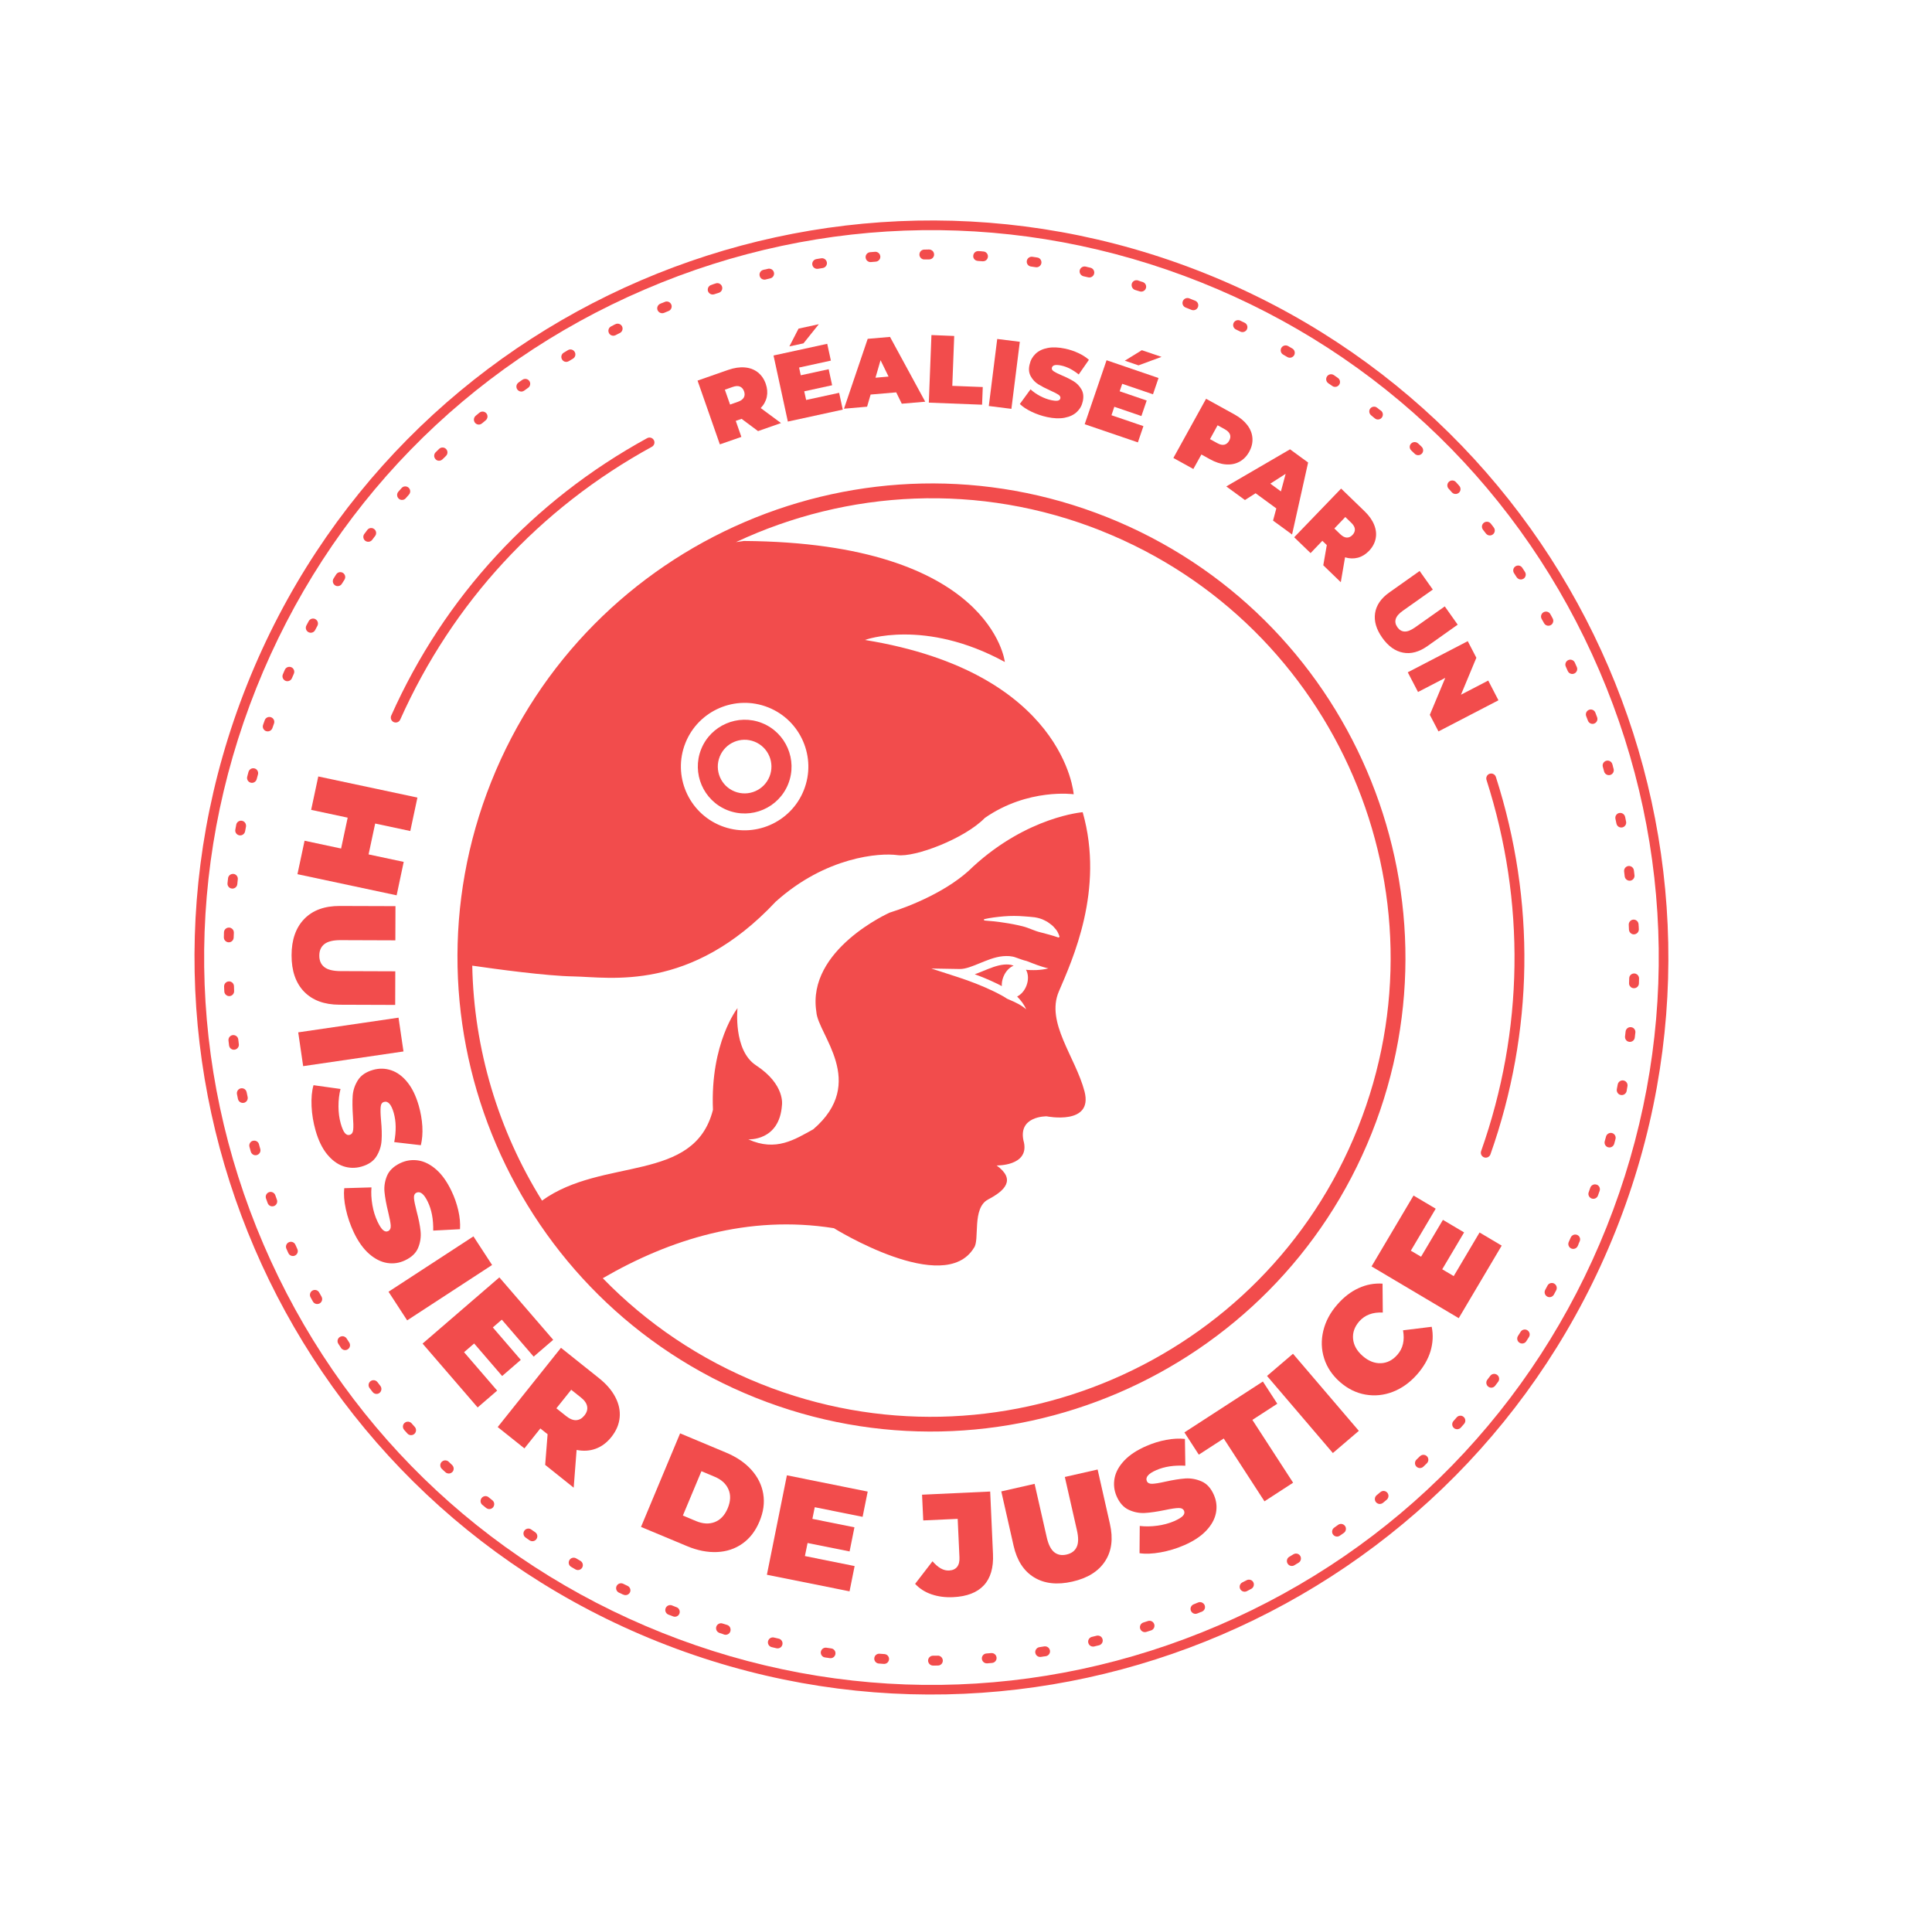 <?xml version="1.0" encoding="UTF-8" standalone="no"?>
<svg
   width="118"
   height="117"
   viewBox="0 0 118 117"
   fill="none"
   version="1.1"
   id="svg249"
   sodipodi:docname="stamp.svg"
   inkscape:version="1.2 (dc2aedaf03, 2022-05-15)"
   xmlns:inkscape="http://www.inkscape.org/namespaces/inkscape"
   xmlns:sodipodi="http://sodipodi.sourceforge.net/DTD/sodipodi-0.dtd"
   xmlns="http://www.w3.org/2000/svg"
   xmlns:svg="http://www.w3.org/2000/svg">
  <sodipodi:namedview
     id="namedview251"
     pagecolor="#ffffff"
     bordercolor="#000000"
     borderopacity="0.25"
     inkscape:showpageshadow="2"
     inkscape:pageopacity="0.0"
     inkscape:pagecheckerboard="0"
     inkscape:deskcolor="#d1d1d1"
     showgrid="false"
     inkscape:zoom="7.0854701"
     inkscape:cx="58.993969"
     inkscape:cy="58.570567"
     inkscape:window-width="1920"
     inkscape:window-height="1009"
     inkscape:window-x="1912"
     inkscape:window-y="-8"
     inkscape:window-maximized="1"
     inkscape:current-layer="g242" />
  <g
     clip-path="url(#clip0_1713_2526)"
     id="g242"
     transform="translate(-2)">
    <ellipse
       opacity="0.08"
       cx="58.809"
       cy="58.286"
       rx="44.252"
       ry="44.854"
       transform="rotate(21.76,58.809,58.286)"
       fill="#ffffff"
       id="ellipse2"
       style="fill:none" />
    <path
       d="M 75.571,16.682 C 52.491,7.469 26.309,18.712 17.097,41.792 7.885,64.872 19.128,91.054 42.208,100.266 65.287,109.478 91.469,98.235 100.681,75.156 109.894,52.076 98.653,25.895 75.571,16.682 Z m 0.838,82.588 C 65.51,103.95 53.445,104.107 42.43,99.71 31.414,95.313 22.773,86.891 18.093,75.993 13.415,65.099 13.259,53.031 17.656,42.015 22.053,31 30.474,22.359 41.372,17.681 52.267,13 64.335,12.845 75.348,17.241 86.361,21.637 95.004,30.059 99.684,40.958 104.365,51.856 104.521,63.921 100.124,74.936 95.727,85.952 87.306,94.593 76.409,99.27 Z"
       fill="#f24c4c"
       id="path4" />
    <path
       d="m 92.791,47.631 c 2.387,7.451 2.276,15.29 -0.328,22.665 -0.055,0.153 0.021,0.32 0.172,0.38 0.003,0.001 0.008,0.003 0.011,0.004 0.156,0.056 0.329,-0.028 0.385,-0.184 2.647,-7.5 2.762,-15.47 0.332,-23.049 -0.051,-0.156 -0.219,-0.246 -0.38,-0.194 -0.155,0.048 -0.242,0.218 -0.193,0.377 z"
       fill="#f24c4c"
       id="path6" />
    <path
       d="m 41.815,27.284 c -6.862,3.76 -12.179,9.52 -15.37,16.661 -0.066,0.149 -0.236,0.217 -0.387,0.157 -0.003,-0.001 -0.008,-0.003 -0.011,-0.004 -0.151,-0.067 -0.219,-0.246 -0.152,-0.398 3.245,-7.262 8.65,-13.12 15.631,-16.942 0.145,-0.078 0.329,-0.028 0.409,0.121 0.08,0.142 0.026,0.325 -0.12,0.406 z"
       fill="#f24c4c"
       id="path8" />
    <path
       d="m 48.157,85.361 c 14.826,5.918 31.702,-1.329 37.62,-16.155 5.918,-14.826 -1.329,-31.702 -16.155,-37.62 -14.826,-5.918 -31.702,1.329 -37.62,16.155 -5.915,14.828 1.332,31.703 16.155,37.62 z M 69.286,32.428 C 83.648,38.161 90.671,54.509 84.937,68.874 79.204,83.237 62.856,90.259 48.491,84.525 c -3.763,-1.502 -7.019,-3.732 -9.675,-6.465 4.068,-2.363 8.879,-3.892 14.117,-3.055 0,0 6.737,4.193 8.551,1.2 0.37,-0.471 -0.139,-2.428 0.869,-2.956 1.011,-0.527 1.721,-1.209 0.517,-2.075 0,0 1.956,0.045 1.674,-1.384 -0.461,-1.655 1.381,-1.617 1.381,-1.617 0,0 2.865,0.577 2.312,-1.528 -0.554,-2.104 -2.376,-4.199 -1.567,-6.094 0.808,-1.895 2.81,-6.204 1.457,-10.951 0,0 -3.354,0.259 -6.688,3.317 -1.469,1.478 -3.862,2.432 -5.097,2.814 0,0 -5.078,2.255 -4.482,6.055 0.072,1.371 3.157,4.304 -0.188,7.179 -1.124,0.615 -2.274,1.384 -3.969,0.613 0,0 1.898,0.126 2.056,-2.08 0,0 0.223,-1.256 -1.581,-2.437 -1.411,-0.923 -1.133,-3.496 -1.133,-3.496 0,0 -1.673,2.12 -1.5,6.211 -1.143,4.496 -6.743,2.87 -10.439,5.544 -2.667,-4.28 -4.164,-9.243 -4.262,-14.349 1.418,0.206 4.507,0.629 6.188,0.658 2.227,0.04 7.137,0.992 12.347,-4.565 3.06,-2.752 6.355,-2.993 7.429,-2.843 1.075,0.15 4.117,-1.008 5.344,-2.272 2.641,-1.834 5.426,-1.445 5.426,-1.445 0,0 -0.538,-7.439 -12.75,-9.423 0,0 3.63,-1.339 8.545,1.346 0,0 -0.797,-7.284 -15.934,-7.391 -0.164,0.022 -0.323,0.046 -0.485,0.069 6.799,-3.188 14.839,-3.671 22.335,-0.679 z m -7.444,26.395 c 0.435,-0.173 0.886,-0.376 1.412,-0.428 0.259,-0.023 0.542,-0.017 0.806,0.085 0.234,0.08 0.425,0.16 0.651,0.211 0.419,0.161 0.849,0.342 1.32,0.446 -0.233,0.063 -0.477,0.091 -0.722,0.104 -0.122,0.006 -0.244,0.003 -0.37,0.001 -0.091,-0.007 -0.187,-0.003 -0.277,-0.02 0.149,0.251 0.169,0.625 0.024,0.988 -0.122,0.305 -0.333,0.535 -0.563,0.647 0.226,0.23 0.428,0.485 0.551,0.78 -0.303,-0.264 -0.65,-0.425 -1.002,-0.575 -0.089,-0.036 -0.176,-0.07 -0.253,-0.13 -0.081,-0.049 -0.161,-0.1 -0.244,-0.143 -0.168,-0.09 -0.337,-0.18 -0.508,-0.261 -0.688,-0.33 -1.416,-0.611 -2.141,-0.848 l -1.644,-0.533 1.732,0.03 c 0.367,0.007 0.802,-0.182 1.231,-0.355 z m 0.256,-2.688 c 0.4,-0.093 0.807,-0.138 1.217,-0.175 0.412,-0.033 0.827,-0.033 1.247,0.002 0.209,0.012 0.424,0.033 0.638,0.057 0.212,0.036 0.427,0.092 0.623,0.2 0.048,0.026 0.096,0.051 0.147,0.078 l 0.139,0.098 c 0.089,0.068 0.181,0.131 0.258,0.223 0.079,0.087 0.153,0.168 0.213,0.27 0.055,0.106 0.105,0.207 0.136,0.317 l -0.057,0.052 C 66.239,57.113 65.9,57.029 65.542,56.935 65.189,56.853 64.848,56.668 64.469,56.571 64.092,56.476 63.703,56.402 63.308,56.345 62.912,56.281 62.513,56.241 62.109,56.213 Z M 43.864,45.372 c 0.796,-1.993 3.065,-2.968 5.058,-2.172 1.994,0.796 2.968,3.065 2.172,5.058 -0.796,1.994 -3.065,2.968 -5.058,2.172 -1.993,-0.796 -2.968,-3.065 -2.172,-5.058 z"
       fill="#f24c4c"
       id="path10" />
    <path
       d="m 47.28,26.681 -0.342,-0.979 0.357,-0.123 1.004,0.748 1.402,-0.491 -1.239,-0.916 c 0.195,-0.204 0.319,-0.433 0.372,-0.688 0.053,-0.254 0.031,-0.516 -0.065,-0.794 C 48.664,23.14 48.501,22.906 48.279,22.733 48.056,22.56 47.79,22.463 47.482,22.438 47.175,22.413 46.84,22.464 46.479,22.588 l -1.875,0.655 1.362,3.895 z m -1.008,-2.882 0.479,-0.169 c 0.177,-0.062 0.326,-0.071 0.443,-0.021 0.116,0.05 0.201,0.145 0.251,0.288 0.05,0.143 0.046,0.274 -0.017,0.382 -0.063,0.108 -0.179,0.197 -0.359,0.259 l -0.479,0.169 z"
       fill="#f24c4c"
       id="path12" />
    <path
       d="m 50.212,21.155 0.862,-0.187 0.937,-1.169 -1.239,0.27 z"
       fill="#f24c4c"
       id="path14" />
    <path
       d="m 53.474,25.015 -0.223,-1.026 -2.015,0.437 -0.116,-0.529 1.704,-0.37 -0.212,-0.979 -1.704,0.37 -0.103,-0.472 1.942,-0.424 -0.223,-1.026 -3.28,0.714 0.875,4.035 z"
       fill="#f24c4c"
       id="path16" />
    <path
       d="m 54.959,24.836 0.215,-0.741 1.564,-0.134 0.339,0.693 1.433,-0.122 -2.151,-3.957 -1.363,0.117 -1.448,4.268 z m 1.311,-1.839 -0.799,0.07 0.31,-1.069 z"
       fill="#f24c4c"
       id="path18" />
    <path
       d="m 61.982,24.715 0.042,-1.079 -1.861,-0.072 0.117,-3.046 -1.391,-0.056 -0.16,4.127 z"
       fill="#f24c4c"
       id="path20" />
    <path
       d="m 64.287,20.873 -1.38,-0.173 -0.514,4.095 1.38,0.173 z"
       fill="#f24c4c"
       id="path22" />
    <path
       d="m 64.958,22.986 c 0.116,0.205 0.271,0.368 0.461,0.485 0.192,0.119 0.437,0.246 0.733,0.38 0.232,0.102 0.395,0.187 0.493,0.252 0.097,0.065 0.136,0.139 0.118,0.225 -0.017,0.074 -0.067,0.119 -0.156,0.139 -0.089,0.02 -0.226,0.007 -0.415,-0.033 -0.217,-0.048 -0.441,-0.131 -0.665,-0.249 -0.225,-0.119 -0.42,-0.255 -0.586,-0.409 l -0.653,0.896 c 0.175,0.17 0.414,0.327 0.715,0.473 0.302,0.143 0.618,0.253 0.953,0.325 0.403,0.086 0.76,0.102 1.069,0.041 0.308,-0.058 0.557,-0.176 0.743,-0.352 0.187,-0.175 0.308,-0.389 0.363,-0.643 0.065,-0.292 0.037,-0.539 -0.083,-0.743 -0.12,-0.203 -0.275,-0.366 -0.47,-0.486 -0.195,-0.12 -0.441,-0.244 -0.735,-0.368 -0.23,-0.098 -0.389,-0.178 -0.484,-0.242 -0.095,-0.064 -0.134,-0.135 -0.115,-0.214 0.038,-0.17 0.229,-0.216 0.58,-0.138 0.355,0.077 0.707,0.259 1.06,0.543 l 0.623,-0.895 c -0.18,-0.159 -0.397,-0.298 -0.648,-0.414 -0.252,-0.117 -0.52,-0.207 -0.795,-0.266 -0.403,-0.086 -0.76,-0.102 -1.068,-0.044 -0.308,0.058 -0.555,0.174 -0.743,0.352 -0.188,0.178 -0.309,0.392 -0.365,0.645 -0.075,0.285 -0.047,0.532 0.069,0.737 z"
       fill="#f24c4c"
       id="path24" />
    <path
       d="m 72.941,21.794 -1.202,-0.408 -1.04,0.641 0.836,0.285 z"
       fill="#f24c4c"
       id="path26" />
    <path
       d="M 72.759,23.085 69.585,22 l -1.336,3.907 3.249,1.109 0.338,-0.993 -1.951,-0.665 0.174,-0.517 1.654,0.566 0.323,-0.947 -1.651,-0.565 0.156,-0.456 1.88,0.64 z"
       fill="#f24c4c"
       id="path28" />
    <path
       d="m 75.378,27.755 0.52,0.289 c 0.334,0.185 0.655,0.291 0.963,0.316 0.307,0.025 0.587,-0.025 0.835,-0.159 0.247,-0.132 0.449,-0.336 0.601,-0.613 0.152,-0.276 0.218,-0.555 0.197,-0.835 -0.021,-0.281 -0.123,-0.545 -0.31,-0.791 -0.187,-0.246 -0.447,-0.464 -0.781,-0.649 l -1.74,-0.96 -1.997,3.614 1.219,0.674 z m 0.988,-1.784 0.444,0.245 c 0.164,0.092 0.268,0.198 0.312,0.316 0.043,0.121 0.025,0.246 -0.048,0.38 -0.074,0.136 -0.174,0.216 -0.296,0.245 -0.125,0.028 -0.268,-0.003 -0.432,-0.095 l -0.444,-0.245 z"
       fill="#f24c4c"
       id="path30" />
    <path
       d="m 78.037,30.537 0.649,-0.415 1.267,0.927 -0.2,0.744 1.162,0.849 0.98,-4.396 -1.104,-0.807 -3.893,2.267 z m 2.486,-1.601 -0.289,1.074 -0.646,-0.475 z"
       fill="#f24c4c"
       id="path32" />
    <path
       d="m 82.764,33.027 0.272,0.261 -0.214,1.234 1.069,1.033 0.26,-1.52 c 0.272,0.083 0.532,0.089 0.781,0.024 0.25,-0.066 0.477,-0.205 0.681,-0.415 0.217,-0.228 0.353,-0.478 0.408,-0.754 0.055,-0.276 0.022,-0.558 -0.094,-0.845 -0.116,-0.286 -0.313,-0.563 -0.587,-0.827 l -1.429,-1.381 -2.866,2.973 1.001,0.967 z m 1.403,-1.453 0.365,0.353 c 0.135,0.132 0.208,0.258 0.219,0.386 0.008,0.126 -0.039,0.244 -0.146,0.357 -0.107,0.113 -0.224,0.163 -0.349,0.159 -0.125,-0.004 -0.256,-0.073 -0.393,-0.202 l -0.365,-0.353 z"
       fill="#f24c4c"
       id="path34" />
    <path
       d="m 86.423,38.947 c 0.365,0.515 0.79,0.821 1.274,0.91 0.482,0.092 0.976,-0.042 1.481,-0.397 l 1.853,-1.312 -0.789,-1.116 -1.82,1.286 c -0.247,0.173 -0.459,0.258 -0.634,0.249 -0.175,-0.008 -0.322,-0.096 -0.44,-0.263 -0.118,-0.167 -0.152,-0.333 -0.102,-0.501 0.051,-0.168 0.197,-0.339 0.445,-0.513 l 1.82,-1.286 -0.805,-1.135 -1.853,1.312 c -0.505,0.356 -0.794,0.779 -0.868,1.264 -0.073,0.483 0.071,0.984 0.438,1.501 z"
       fill="#f24c4c"
       id="path36" />
    <path
       d="m 88.608,42.26 1.664,-0.863 -0.943,2.256 0.528,1.015 3.663,-1.902 -0.624,-1.205 -1.665,0.865 0.94,-2.257 -0.526,-1.014 -3.663,1.902 z"
       fill="#f24c4c"
       id="path38" />
    <path
       d="m 20.167,53.386 6.058,1.29 0.432,-2.041 -2.145,-0.457 0.402,-1.885 2.145,0.457 0.436,-2.043 -6.056,-1.289 -0.435,2.04 2.231,0.476 -0.402,1.885 -2.231,-0.476 z"
       fill="#f24c4c"
       id="path40" />
    <path
       d="m 22.729,61.358 3.408,0.012 0.006,-2.053 -3.344,-0.012 c -0.453,-0.002 -0.784,-0.083 -0.991,-0.246 -0.207,-0.164 -0.308,-0.398 -0.306,-0.703 -2e-4,-0.308 0.106,-0.541 0.312,-0.702 0.207,-0.161 0.538,-0.242 0.99,-0.24 l 3.343,0.012 0.007,-2.088 -3.405,-0.011 c -0.926,-0.003 -1.647,0.26 -2.163,0.79 -0.516,0.53 -0.776,1.269 -0.778,2.218 -0.003,0.949 0.252,1.692 0.762,2.223 0.515,0.529 1.232,0.796 2.157,0.799 z"
       fill="#f24c4c"
       id="path42" />
    <path
       d="m 26.341,62.148 -6.127,0.897 0.302,2.064 6.127,-0.897 z"
       fill="#f24c4c"
       id="path44" />
    <path
       d="m 24.997,70.61 c 0.184,-0.299 0.288,-0.624 0.308,-0.966 0.024,-0.344 0.012,-0.754 -0.033,-1.232 -0.033,-0.373 -0.039,-0.641 -0.022,-0.813 0.016,-0.169 0.083,-0.272 0.203,-0.305 0.249,-0.072 0.448,0.153 0.595,0.669 0.148,0.523 0.157,1.116 0.03,1.785 l 1.626,0.189 c 0.084,-0.349 0.114,-0.732 0.091,-1.153 C 27.769,68.365 27.698,67.951 27.582,67.542 27.412,66.945 27.183,66.465 26.888,66.098 26.594,65.731 26.264,65.486 25.898,65.362 25.533,65.239 25.163,65.231 24.787,65.337 c -0.431,0.123 -0.742,0.333 -0.929,0.631 -0.187,0.298 -0.294,0.615 -0.317,0.956 -0.024,0.337 -0.018,0.751 0.015,1.238 0.028,0.377 0.034,0.655 0.016,0.83 -0.018,0.174 -0.089,0.279 -0.215,0.313 -0.107,0.032 -0.205,-0.007 -0.293,-0.111 -0.088,-0.103 -0.171,-0.295 -0.251,-0.573 -0.092,-0.322 -0.139,-0.675 -0.14,-1.054 -9e-4,-0.38 0.041,-0.736 0.124,-1.065 l -1.649,-0.23 c -0.103,0.354 -0.14,0.78 -0.119,1.281 0.022,0.498 0.105,0.995 0.245,1.488 0.17,0.596 0.403,1.078 0.698,1.442 0.298,0.365 0.628,0.611 0.99,0.736 0.363,0.122 0.731,0.133 1.107,0.027 0.434,-0.122 0.742,-0.333 0.927,-0.635 z"
       fill="#f24c4c"
       id="path46" />
    <path
       d="m 27.546,76.185 c 0.131,-0.327 0.177,-0.662 0.141,-1.004 -0.035,-0.342 -0.117,-0.747 -0.241,-1.208 -0.092,-0.361 -0.148,-0.627 -0.162,-0.797 -0.013,-0.17 0.038,-0.283 0.147,-0.337 0.233,-0.111 0.467,0.073 0.698,0.557 0.236,0.489 0.343,1.074 0.33,1.756 l 1.636,-0.086 c 0.024,-0.36 -0.011,-0.743 -0.105,-1.15 -0.095,-0.411 -0.233,-0.806 -0.417,-1.188 -0.267,-0.557 -0.575,-0.995 -0.928,-1.304 -0.353,-0.309 -0.719,-0.497 -1.101,-0.556 -0.382,-0.058 -0.747,-0.003 -1.099,0.164 -0.405,0.195 -0.674,0.454 -0.81,0.779 -0.133,0.326 -0.185,0.659 -0.15,0.994 0.034,0.338 0.108,0.743 0.224,1.217 0.09,0.367 0.143,0.641 0.155,0.814 0.012,0.173 -0.041,0.288 -0.157,0.346 -0.1,0.048 -0.203,0.029 -0.307,-0.058 -0.105,-0.087 -0.219,-0.263 -0.343,-0.522 -0.144,-0.304 -0.25,-0.641 -0.314,-1.017 -0.064,-0.376 -0.084,-0.731 -0.055,-1.072 l -1.663,0.049 c -0.039,0.367 -0.009,0.794 0.098,1.281 0.107,0.487 0.27,0.964 0.49,1.427 0.267,0.557 0.579,0.993 0.932,1.302 0.356,0.31 0.723,0.496 1.101,0.556 0.378,0.06 0.742,0.008 1.096,-0.162 0.407,-0.191 0.673,-0.451 0.804,-0.781 z"
       fill="#f24c4c"
       id="path48" />
    <path
       d="m 30.916,75.504 -5.187,3.382 1.139,1.748 5.187,-3.382 z"
       fill="#f24c4c"
       id="path50" />
    <path
       d="m 32.669,84.032 1.139,-0.985 -1.708,-1.982 0.549,-0.474 1.945,2.257 1.194,-1.027 -3.289,-3.812 -4.69,4.043 3.364,3.9 1.192,-1.028 -2.022,-2.347 0.617,-0.531 z"
       fill="#f24c4c"
       id="path52" />
    <path
       d="m 39.583,85.323 c -0.214,-0.413 -0.544,-0.797 -0.991,-1.154 l -2.33,-1.86 -3.864,4.84 1.632,1.303 0.972,-1.217 0.443,0.352 -0.148,1.873 1.742,1.392 0.178,-2.305 c 0.418,0.082 0.806,0.059 1.168,-0.075 0.364,-0.133 0.683,-0.372 0.957,-0.717 0.293,-0.369 0.463,-0.762 0.504,-1.183 0.042,-0.421 -0.049,-0.836 -0.263,-1.249 z m -1.889,1.119 c -0.143,0.179 -0.311,0.275 -0.5,0.286 -0.19,0.012 -0.395,-0.073 -0.617,-0.249 l -0.595,-0.474 0.906,-1.133 0.595,0.474 c 0.222,0.176 0.346,0.359 0.378,0.546 0.033,0.185 -0.022,0.371 -0.167,0.549 z"
       fill="#f24c4c"
       id="path54" />
    <path
       d="m 48.617,91.233 c -0.089,-0.541 -0.331,-1.03 -0.721,-1.467 -0.391,-0.435 -0.902,-0.785 -1.541,-1.053 l -2.816,-1.179 -2.388,5.714 2.817,1.176 c 0.636,0.267 1.247,0.384 1.831,0.358 0.584,-0.026 1.101,-0.199 1.548,-0.516 0.448,-0.317 0.795,-0.765 1.038,-1.349 0.244,-0.58 0.323,-1.142 0.231,-1.684 z m -2.961,1.719 c -0.348,0.133 -0.726,0.112 -1.14,-0.06 l -0.808,-0.339 1.133,-2.708 0.808,0.339 c 0.414,0.172 0.694,0.429 0.843,0.771 0.149,0.341 0.133,0.724 -0.046,1.155 -0.18,0.427 -0.445,0.708 -0.79,0.842 z"
       fill="#f24c4c"
       id="path56" />
    <path
       d="m 54.197,95.639 -3.036,-0.612 0.163,-0.797 2.566,0.515 0.296,-1.473 -2.568,-0.516 0.144,-0.711 2.923,0.587 0.311,-1.542 -4.935,-0.994 -1.222,6.073 5.048,1.013 z"
       fill="#f24c4c"
       id="path58" />
    <path
       d="m 62.477,91.087 -4.161,0.193 0.073,1.572 2.103,-0.097 0.108,2.351 c 0.012,0.254 -0.036,0.449 -0.145,0.584 -0.109,0.135 -0.272,0.209 -0.49,0.22 -0.172,0.009 -0.337,-0.034 -0.504,-0.127 -0.164,-0.091 -0.332,-0.239 -0.507,-0.436 l -1.062,1.378 c 0.267,0.288 0.6,0.502 0.999,0.639 0.399,0.137 0.839,0.196 1.321,0.174 0.836,-0.039 1.463,-0.278 1.875,-0.72 0.413,-0.441 0.601,-1.083 0.561,-1.925 z"
       fill="#f24c4c"
       id="path60" />
    <path
       d="m 69.039,89.742 -2.003,0.455 0.74,3.261 c 0.102,0.443 0.096,0.784 -0.018,1.02 -0.111,0.238 -0.317,0.389 -0.617,0.457 -0.299,0.068 -0.549,0.021 -0.755,-0.146 -0.203,-0.165 -0.357,-0.47 -0.456,-0.911 l -0.74,-3.261 -2.035,0.462 0.752,3.321 c 0.204,0.901 0.622,1.545 1.252,1.929 0.631,0.385 1.411,0.469 2.337,0.259 0.927,-0.21 1.591,-0.623 1.996,-1.242 0.406,-0.619 0.504,-1.377 0.298,-2.283 z"
       fill="#f24c4c"
       id="path62" />
    <path
       d="m 76.144,91.301 c -0.179,-0.412 -0.428,-0.69 -0.751,-0.831 -0.323,-0.142 -0.655,-0.203 -0.997,-0.181 -0.344,0.025 -0.749,0.09 -1.218,0.194 -0.363,0.082 -0.63,0.125 -0.801,0.131 -0.171,0.006 -0.28,-0.047 -0.331,-0.161 -0.102,-0.239 0.091,-0.463 0.585,-0.677 0.498,-0.216 1.087,-0.302 1.765,-0.265 L 74.371,87.874 c -0.357,-0.039 -0.742,-0.017 -1.155,0.061 -0.414,0.078 -0.814,0.203 -1.202,0.373 -0.568,0.246 -1.015,0.538 -1.339,0.879 -0.324,0.341 -0.525,0.698 -0.599,1.077 -0.073,0.379 -0.033,0.749 0.12,1.105 0.179,0.412 0.428,0.69 0.749,0.837 0.32,0.147 0.649,0.21 0.987,0.19 0.339,-0.02 0.746,-0.082 1.225,-0.179 0.372,-0.079 0.644,-0.119 0.821,-0.123 0.174,-0.005 0.287,0.053 0.34,0.171 0.044,0.102 0.021,0.206 -0.07,0.306 -0.092,0.1 -0.27,0.206 -0.535,0.325 -0.309,0.133 -0.651,0.226 -1.028,0.277 -0.377,0.051 -0.736,0.056 -1.073,0.016 l -0.013,1.664 c 0.364,0.054 0.792,0.037 1.285,-0.051 0.492,-0.089 0.975,-0.233 1.445,-0.438 0.568,-0.246 1.014,-0.542 1.338,-0.883 0.324,-0.341 0.523,-0.702 0.598,-1.077 0.075,-0.375 0.035,-0.745 -0.121,-1.102 z"
       fill="#f24c4c"
       id="path64" />
    <path
       d="m 78.491,86.712 1.522,-0.987 -0.881,-1.357 -4.793,3.108 0.88,1.359 1.522,-0.987 2.488,3.836 1.75,-1.136 z"
       fill="#f24c4c"
       id="path66" />
    <path
       d="m 80.971,82.673 -1.586,1.355 4.022,4.708 1.586,-1.355 z"
       fill="#f24c4c"
       id="path68" />
    <path
       d="m 89.444,81.026 -1.752,0.215 c 0.111,0.608 -0.004,1.107 -0.347,1.495 -0.287,0.33 -0.624,0.5 -1.009,0.514 -0.385,0.015 -0.757,-0.134 -1.11,-0.443 -0.356,-0.31 -0.55,-0.66 -0.585,-1.044 -0.035,-0.383 0.091,-0.739 0.378,-1.068 0.343,-0.388 0.821,-0.57 1.437,-0.538 l -0.015,-1.766 c -0.505,-0.033 -0.992,0.058 -1.46,0.273 -0.471,0.214 -0.905,0.546 -1.301,1.001 -0.433,0.492 -0.718,1.026 -0.857,1.603 -0.139,0.576 -0.123,1.137 0.05,1.686 0.173,0.549 0.497,1.028 0.964,1.442 0.471,0.412 0.987,0.67 1.556,0.77 0.566,0.1 1.127,0.044 1.679,-0.169 0.552,-0.214 1.044,-0.569 1.476,-1.058 0.397,-0.451 0.671,-0.925 0.822,-1.419 0.149,-0.504 0.175,-1 0.074,-1.494 z"
       fill="#f24c4c"
       id="path70" />
    <path
       d="m 90.129,74.496 -1.336,2.251 -0.624,-0.369 1.519,-2.564 -1.355,-0.803 -2.564,4.328 5.325,3.16 2.624,-4.43 -1.352,-0.802 -1.578,2.663 -0.702,-0.416 1.336,-2.251 z"
       fill="#f24c4c"
       id="path72" />
    <path
       d="m 86.732,91.158 c -0.033,-0.039 -0.073,-0.068 -0.118,-0.086 -0.101,-0.04 -0.217,-0.025 -0.305,0.05 -0.077,0.063 -0.151,0.128 -0.229,0.191 -0.126,0.105 -0.147,0.295 -0.04,0.425 0.033,0.039 0.076,0.069 0.121,0.087 0.098,0.039 0.214,0.024 0.303,-0.044 0.078,-0.066 0.155,-0.129 0.234,-0.195 0.126,-0.112 0.14,-0.301 0.034,-0.427 z"
       fill="#f24c4c"
       id="path74" />
    <path
       d="m 68.131,16.856 c 0.014,0.006 0.031,0.012 0.046,0.015 0.095,0.022 0.193,0.045 0.288,0.066 0.163,0.039 0.323,-0.062 0.362,-0.225 0.032,-0.146 -0.045,-0.293 -0.182,-0.348 -0.014,-0.005 -0.028,-0.011 -0.043,-0.014 C 68.537,16.334 68.471,16.321 68.406,16.305 68.403,16.303 68.4,16.302 68.4,16.302 68.397,16.301 68.395,16.3 68.392,16.299 68.389,16.298 68.386,16.297 68.383,16.296 68.381,16.294 68.378,16.293 68.374,16.295 68.371,16.294 68.368,16.293 68.368,16.293 68.366,16.292 68.363,16.291 68.356,16.291 68.353,16.29 68.353,16.29 68.35,16.289 c -0.006,-0.002 -0.008,-0.003 -0.015,-0.003 -0.009,-5e-4 -0.018,-0.004 -0.03,-0.006 -0.161,-0.035 -0.321,0.066 -0.36,0.229 -0.03,0.147 0.049,0.292 0.186,0.346 z"
       fill="#f24c4c"
       id="path76" />
    <path
       d="m 71.308,17.699 c 0.008,0.003 0.017,0.007 0.022,0.009 0.096,0.028 0.19,0.06 0.283,0.087 0.158,0.05 0.327,-0.038 0.377,-0.197 C 72.037,17.446 71.958,17.288 71.813,17.23 71.807,17.228 71.799,17.224 71.793,17.222 71.75,17.208 71.704,17.193 71.66,17.182 c 0,0 0,0 -0.003,-0.001 -0.006,-0.002 -0.008,-0.003 -0.014,-0.006 -0.003,-0.001 -0.006,-0.002 -0.011,-0.004 -0.003,-0.001 -0.003,-0.001 -0.006,-0.002 -0.029,-0.008 -0.058,-0.017 -0.089,-0.029 L 71.535,17.139 C 71.532,17.137 71.526,17.135 71.524,17.134 71.521,17.133 71.518,17.132 71.515,17.131 71.512,17.13 71.512,17.13 71.51,17.128 71.507,17.127 71.504,17.126 71.501,17.125 c -0.159,-0.047 -0.328,0.041 -0.375,0.2 -0.04,0.156 0.036,0.316 0.181,0.374 z"
       fill="#f24c4c"
       id="path78" />
    <path
       d="m 74.413,18.78 c 0.095,0.038 0.187,0.075 0.28,0.112 l 0.081,0.032 c 0.154,0.061 0.33,-0.014 0.391,-0.168 C 75.226,18.602 75.153,18.427 74.999,18.366 74.971,18.355 74.943,18.343 74.915,18.332 74.91,18.33 74.904,18.328 74.899,18.326 74.896,18.325 74.893,18.323 74.89,18.322 74.887,18.321 74.885,18.32 74.882,18.319 74.879,18.318 74.873,18.316 74.871,18.314 74.868,18.313 74.868,18.313 74.865,18.312 74.859,18.31 74.857,18.309 74.851,18.307 c 0,0 0,0 -0.003,-0.001 -0.073,-0.029 -0.145,-0.058 -0.215,-0.086 -0.155,-0.059 -0.328,0.018 -0.39,0.172 -0.061,0.154 0.015,0.327 0.169,0.388 z"
       fill="#f24c4c"
       id="path80" />
    <path
       d="m 80.37,21.654 c 0.087,0.051 0.171,0.101 0.257,0.151 0.013,0.008 0.027,0.014 0.041,0.019 0.134,0.054 0.293,0.004 0.372,-0.127 0.083,-0.142 0.036,-0.326 -0.105,-0.411 -0.031,-0.019 -0.06,-0.037 -0.092,-0.053 -0.006,-0.002 -0.007,-0.006 -0.013,-0.008 0,0 0,0 -0.003,-0.001 -0.006,-0.002 -0.007,-0.006 -0.013,-0.008 -0.047,-0.029 -0.095,-0.054 -0.142,-0.083 -0.013,-0.008 -0.024,-0.013 -0.038,-0.018 -0.137,-0.055 -0.295,-9e-4 -0.372,0.127 -0.084,0.145 -0.034,0.33 0.108,0.412 z"
       fill="#f24c4c"
       id="path82" />
    <path
       d="m 91.393,86.53 c -0.026,-0.023 -0.055,-0.041 -0.086,-0.054 -0.115,-0.046 -0.253,-0.017 -0.338,0.083 -0.065,0.074 -0.131,0.149 -0.196,0.223 -0.111,0.124 -0.099,0.314 0.025,0.425 0.026,0.023 0.058,0.042 0.088,0.055 0.115,0.046 0.249,0.018 0.337,-0.08 0.066,-0.077 0.135,-0.15 0.201,-0.228 0.108,-0.125 0.094,-0.316 -0.032,-0.424 z"
       fill="#f24c4c"
       id="path84" />
    <path
       d="m 89.153,88.935 c -0.03,-0.031 -0.066,-0.055 -0.102,-0.07 -0.106,-0.042 -0.234,-0.022 -0.324,0.065 -0.07,0.069 -0.142,0.138 -0.212,0.207 -0.12,0.114 -0.123,0.308 -0.007,0.425 0.03,0.031 0.066,0.055 0.105,0.071 0.106,0.042 0.234,0.022 0.32,-0.063 0.049,-0.049 0.099,-0.093 0.147,-0.142 l 0.001,-0.003 c 0.004,-0.002 0.005,-0.004 0.009,-0.006 0.02,-0.018 0.038,-0.04 0.059,-0.058 0.118,-0.118 0.12,-0.309 0.005,-0.426 z"
       fill="#f24c4c"
       id="path86" />
    <path
       d="m 77.488,20.121 c 0.09,0.042 0.179,0.088 0.266,0.129 0.008,0.003 0.014,0.005 0.022,0.009 0.145,0.058 0.313,-0.005 0.382,-0.146 0.072,-0.149 0.011,-0.329 -0.138,-0.402 -0.089,-0.045 -0.179,-0.088 -0.272,-0.131 -0.006,-0.002 -0.014,-0.006 -0.02,-0.008 -0.145,-0.058 -0.313,0.005 -0.383,0.148 -0.07,0.15 -0.009,0.33 0.142,0.4 z"
       fill="#f24c4c"
       id="path88" />
    <path
       d="m 101.686,60.329 c 0.031,0.012 0.066,0.02 0.102,0.021 0.166,0.005 0.304,-0.121 0.312,-0.287 0.003,-0.048 0.004,-0.092 0.003,-0.138 l 0.001,-0.003 c 0,-0.007 0.001,-0.009 -0.001,-0.013 0.001,-0.003 0,-0.007 0.001,-0.009 0.001,-0.003 0.001,-0.003 -0.001,-0.007 0,-0.007 0.002,-0.012 0.001,-0.019 0,0 0,0 0.001,-0.003 0,-0.007 10e-4,-0.009 0,-0.016 l 10e-4,-0.003 c -10e-4,-0.004 0.001,-0.009 -10e-4,-0.013 0,0 10e-4,-0.003 0,-0.007 10e-4,-0.003 0,-0.009 10e-4,-0.012 0.001,-0.003 0.001,-0.003 0,-0.007 0.001,-0.003 -10e-4,-0.007 0,-0.009 0.001,-0.003 0,-0.007 0.001,-0.009 0.001,-0.003 -0.001,-0.007 -0.001,-0.007 0.001,-0.009 0.001,-0.019 0.002,-0.029 0.003,-0.129 -0.075,-0.244 -0.189,-0.289 -0.031,-0.012 -0.067,-0.02 -0.102,-0.021 -0.166,-0.005 -0.306,0.124 -0.31,0.291 -0.004,0.099 -0.008,0.198 -0.009,0.298 -0.007,0.13 0.073,0.246 0.188,0.292 z"
       fill="#f24c4c"
       id="path90" />
    <path
       d="m 84.148,93.19 c -0.035,-0.05 -0.08,-0.084 -0.133,-0.105 -0.092,-0.037 -0.2,-0.028 -0.286,0.035 -0.082,0.058 -0.162,0.114 -0.241,0.173 -0.135,0.095 -0.168,0.283 -0.073,0.418 0.035,0.05 0.083,0.085 0.133,0.105 0.092,0.037 0.2,0.028 0.285,-0.032 0.005,-0.004 0.009,-0.006 0.014,-0.011 0.005,-0.004 0.009,-0.006 0.014,-0.011 0.005,-0.004 0.009,-0.006 0.013,-0.008 l 0.004,-0.002 c 0.004,-0.002 0.009,-0.006 0.013,-0.008 0,0 0.001,-0.003 0.004,-0.002 0.005,-0.004 0.009,-0.006 0.014,-0.011 0.05,-0.035 0.101,-0.073 0.153,-0.107 0.005,-0.004 0.01,-0.009 0.018,-0.012 0.134,-0.099 0.164,-0.288 0.069,-0.423 z"
       fill="#f24c4c"
       id="path92" />
    <path
       d="m 75.405,97.862 c -0.07,-0.028 -0.15,-0.031 -0.227,2e-4 -0.093,0.037 -0.183,0.076 -0.276,0.114 -0.154,0.062 -0.229,0.239 -0.166,0.391 0.034,0.078 0.094,0.138 0.167,0.167 0.07,0.028 0.15,0.031 0.224,-0.001 0.027,-0.012 0.058,-0.022 0.085,-0.034 l 0.004,-0.002 c 0.004,-0.002 0.008,-0.003 0.012,-0.005 0.004,-0.002 0.004,-0.002 0.008,-0.003 0.004,-0.002 0.007,-5e-4 0.008,-0.003 0.004,-0.002 0.007,-6e-4 0.008,-0.003 0.004,-0.002 0.004,-0.002 0.008,-0.003 0.004,-0.002 0.008,-0.003 0.012,-0.005 l 0.004,-0.002 c 0.012,-0.005 0.027,-0.012 0.039,-0.017 l 0.004,-0.002 c 0.004,-0.002 0.008,-0.003 0.011,-0.002 0.004,-0.002 0.004,-0.002 0.008,-0.003 0.004,-0.002 0.004,-0.002 0.008,-0.003 0.004,-0.002 0.008,-0.003 0.011,-0.002 0.004,-0.002 0.004,-0.002 0.004,-0.002 0.004,-0.002 0.011,-0.002 0.016,-0.007 0.012,-0.005 0.024,-0.01 0.035,-0.015 0.155,-0.064 0.226,-0.24 0.163,-0.392 -0.034,-0.078 -0.095,-0.135 -0.168,-0.164 z"
       fill="#f24c4c"
       id="path94" />
    <path
       d="m 55.059,15.985 c 0.042,0.017 0.09,0.026 0.138,0.019 0.098,-0.01 0.198,-0.018 0.295,-0.025 0.165,-0.015 0.291,-0.16 0.275,-0.324 -0.009,-0.117 -0.086,-0.216 -0.189,-0.257 -0.042,-0.017 -0.087,-0.025 -0.134,-0.021 -0.101,0.009 -0.201,0.017 -0.302,0.025 -0.165,0.015 -0.288,0.161 -0.273,0.326 0.01,0.121 0.086,0.216 0.189,0.257 z"
       fill="#f24c4c"
       id="path96" />
    <path
       d="m 51.796,16.397 c 0.05,0.02 0.103,0.025 0.161,0.019 0.097,-0.016 0.195,-0.033 0.295,-0.048 0.163,-0.026 0.277,-0.181 0.251,-0.344 -0.018,-0.108 -0.091,-0.195 -0.186,-0.233 -0.048,-0.019 -0.102,-0.028 -0.158,-0.018 -0.1,0.015 -0.197,0.031 -0.298,0.049 -0.164,0.029 -0.274,0.182 -0.248,0.345 0.016,0.107 0.089,0.191 0.184,0.229 z"
       fill="#f24c4c"
       id="path98" />
    <path
       d="m 101.437,63.607 c 0.025,0.01 0.052,0.017 0.077,0.018 0.165,0.017 0.315,-0.098 0.333,-0.266 0.009,-0.087 0.021,-0.173 0.03,-0.261 0.001,-0.003 0.001,-0.003 0.002,-0.006 10e-4,-0.003 -0.001,-0.007 10e-4,-0.009 0,-0.009 0.002,-0.015 0.003,-0.025 0.015,-0.136 -0.067,-0.263 -0.187,-0.311 -0.025,-0.01 -0.051,-0.017 -0.08,-0.019 -0.165,-0.017 -0.313,0.102 -0.33,0.267 -0.011,0.1 -0.02,0.196 -0.034,0.295 -0.016,0.139 0.062,0.268 0.185,0.317 z"
       fill="#f24c4c"
       id="path100" />
    <path
       d="m 78.393,96.49 c -0.078,-0.031 -0.166,-0.031 -0.248,0.011 -0.089,0.045 -0.178,0.088 -0.264,0.134 -0.149,0.073 -0.208,0.254 -0.135,0.403 0.034,0.069 0.092,0.118 0.16,0.145 0.075,0.03 0.166,0.031 0.244,-0.01 0.009,-0.006 0.019,-0.008 0.029,-0.015 l 0.004,-0.002 0.004,-0.002 c 0.004,-0.002 0.008,-0.003 0.013,-0.008 0.04,-0.02 0.078,-0.04 0.118,-0.06 0.004,-0.002 0.009,-0.006 0.013,-0.008 0,0 0.004,-0.002 0.005,-0.004 0.004,-0.002 0.004,-0.002 0.008,-0.003 0.004,-0.002 0.008,-0.003 0.009,-0.006 0.021,-0.011 0.041,-0.022 0.065,-0.033 0.146,-0.074 0.205,-0.255 0.132,-0.404 -0.033,-0.065 -0.088,-0.113 -0.155,-0.14 z"
       fill="#f24c4c"
       id="path102" />
    <path
       d="m 61.629,15.914 c 0.028,0.011 0.061,0.018 0.092,0.021 0.098,0.007 0.199,0.014 0.296,0.021 0.167,0.012 0.311,-0.113 0.321,-0.277 0.012,-0.135 -0.07,-0.255 -0.188,-0.302 -0.028,-0.011 -0.058,-0.017 -0.089,-0.019 -0.019,-0.001 -0.035,-0.001 -0.053,-0.005 -0.003,-0.001 -0.007,6e-4 -0.009,-5e-4 -0.003,-0.001 -0.007,5e-4 -0.007,5e-4 -0.007,6e-4 -0.007,6e-4 -0.012,-0.002 l -0.003,-0.001 c -0.007,6e-4 -0.009,-5e-4 -0.015,-0.003 -0.026,-6e-4 -0.05,-0.004 -0.079,-0.006 -0.003,-0.001 -0.003,-0.001 -0.007,6e-4 -0.003,-0.001 -0.007,6e-4 -0.01,-6e-4 -0.003,-0.001 -0.007,6e-4 -0.009,-5e-4 0,0 -0.003,-0.001 -0.007,6e-4 -0.003,-0.001 -0.009,-6e-4 -0.012,-0.002 0,0 -0.003,-0.001 -0.007,6e-4 -0.003,-0.001 -0.009,-6e-4 -0.012,-0.002 l -0.003,-0.001 c -0.007,5e-4 -0.009,-6e-4 -0.016,0 l -0.003,-0.001 c -0.007,5e-4 -0.009,-6e-4 -0.016,0 L 61.779,15.335 c -0.003,-0.001 -0.007,5e-4 -0.009,-6e-4 -0.003,-0.001 -0.003,-0.001 -0.007,6e-4 -0.167,-0.012 -0.308,0.114 -0.32,0.281 -0.015,0.134 0.068,0.251 0.186,0.298 z"
       fill="#f24c4c"
       id="path104" />
    <path
       d="m 58.342,15.824 c 0.036,0.015 0.075,0.023 0.115,0.02 0.097,0 0.198,-0.002 0.296,-0.002 0.166,-0.002 0.301,-0.136 0.299,-0.302 -0.001,-0.127 -0.078,-0.235 -0.19,-0.28 -0.034,-0.013 -0.072,-0.022 -0.111,-0.022 -0.012,-0.002 -0.023,6e-4 -0.035,-0.001 -0.003,-0.001 -0.004,0.002 -0.007,6e-4 -0.003,-0.001 -0.007,6e-4 -0.009,-6e-4 -0.004,0.002 -0.007,6e-4 -0.009,-5e-4 0,0 -0.003,-0.001 -0.004,0.002 -0.078,0.001 -0.157,0.002 -0.235,0.004 -0.166,0.002 -0.298,0.137 -0.296,0.303 -0.002,0.126 0.075,0.234 0.187,0.279 z"
       fill="#f24c4c"
       id="path106" />
    <path
       d="m 64.898,16.259 c 0.022,0.009 0.046,0.015 0.068,0.017 0.098,0.013 0.196,0.029 0.294,0.043 0.166,0.024 0.317,-0.087 0.344,-0.252 0.021,-0.141 -0.059,-0.273 -0.185,-0.324 -0.02,-0.008 -0.043,-0.014 -0.065,-0.016 -0.009,-6e-4 -0.018,-0.004 -0.027,-0.004 0,0 0,0 -0.003,-0.001 -0.003,-0.001 -0.009,-6e-4 -0.012,-0.002 -0.003,-0.001 -0.009,-5e-4 -0.012,-0.002 0,0 0,0 -0.003,-0.001 -0.079,-0.012 -0.162,-0.026 -0.242,-0.035 -0.166,-0.024 -0.318,0.09 -0.342,0.256 -0.021,0.141 0.06,0.271 0.186,0.321 z"
       fill="#f24c4c"
       id="path108" />
    <path
       d="m 81.269,94.896 c -0.084,-0.034 -0.183,-0.028 -0.268,0.022 -0.085,0.05 -0.17,0.101 -0.256,0.154 -0.144,0.085 -0.189,0.271 -0.103,0.413 0.035,0.059 0.088,0.103 0.147,0.127 0.084,0.034 0.183,0.028 0.264,-0.021 0.026,-0.016 0.051,-0.031 0.077,-0.047 0.004,-0.002 0.004,-0.002 0.005,-0.004 0,0 0.001,-0.003 0.004,-0.002 0.059,-0.035 0.116,-0.07 0.175,-0.105 0.141,-0.086 0.185,-0.27 0.1,-0.414 -0.035,-0.059 -0.087,-0.099 -0.145,-0.123 z"
       fill="#f24c4c"
       id="path110" />
    <path
       d="m 100.726,50.293 c 0.02,0.105 0.091,0.185 0.183,0.222 0.054,0.021 0.109,0.027 0.169,0.016 0.162,-0.033 0.271,-0.19 0.238,-0.352 -0.02,-0.096 -0.037,-0.19 -0.058,-0.286 -10e-4,-0.004 0,-0.007 -0.003,-0.008 -0.021,-0.102 -0.092,-0.183 -0.185,-0.22 -0.053,-0.021 -0.111,-0.028 -0.171,-0.017 -0.162,0.033 -0.268,0.191 -0.235,0.353 0.023,0.097 0.042,0.195 0.062,0.291 z"
       fill="#f24c4c"
       id="path112" />
    <path
       d="m 98.983,44.006 c 0.031,0.084 0.093,0.147 0.172,0.179 0.067,0.027 0.14,0.03 0.212,0.004 0.156,-0.058 0.237,-0.229 0.18,-0.385 -0.007,-0.016 -0.011,-0.03 -0.017,-0.046 -0.002,-0.004 -0.003,-0.008 -0.005,-0.012 L 99.523,43.742 c -0.002,-0.004 -0.003,-0.008 -0.003,-0.008 -0.002,-0.004 -0.003,-0.008 -0.005,-0.012 0,0 0.001,-0.003 -0.002,-0.004 -0.023,-0.064 -0.046,-0.129 -0.072,-0.194 -0.031,-0.084 -0.095,-0.145 -0.17,-0.175 -0.067,-0.027 -0.143,-0.031 -0.216,-0.002 -0.156,0.058 -0.235,0.23 -0.177,0.386 0.037,0.086 0.07,0.18 0.105,0.272 z"
       fill="#f24c4c"
       id="path114" />
    <path
       d="m 72.322,99.001 c -0.064,-0.026 -0.135,-0.028 -0.205,-0.007 -0.093,0.031 -0.19,0.06 -0.283,0.091 -0.159,0.05 -0.246,0.219 -0.197,0.379 0.029,0.089 0.094,0.154 0.175,0.187 0.061,0.025 0.134,0.031 0.205,0.007 0.071,-0.024 0.142,-0.047 0.216,-0.069 0.004,-0.002 0.004,-0.002 0.004,-0.002 0.004,-0.002 0.008,-0.003 0.011,-0.002 0.004,-0.002 0.008,-0.003 0.011,-0.002 l 0.004,-0.002 c 0.015,-0.004 0.029,-0.008 0.041,-0.013 0.157,-0.051 0.244,-0.22 0.191,-0.381 -0.028,-0.086 -0.091,-0.153 -0.172,-0.185 z"
       fill="#f24c4c"
       id="path116" />
    <path
       d="m 96.305,38.056 c 0.036,0.063 0.089,0.11 0.153,0.136 0.081,0.032 0.173,0.03 0.255,-0.015 0.145,-0.078 0.198,-0.261 0.121,-0.409 C 96.803,37.71 96.771,37.652 96.737,37.59 96.736,37.586 96.731,37.581 96.729,37.577 96.716,37.553 96.704,37.528 96.688,37.502 96.654,37.44 96.598,37.395 96.536,37.37 96.455,37.338 96.36,37.342 96.277,37.387 c -0.146,0.081 -0.199,0.264 -0.118,0.41 0.05,0.085 0.1,0.173 0.146,0.259 z"
       fill="#f24c4c"
       id="path118" />
    <path
       d="m 98.331,75.417 c -0.003,-0.001 -0.006,-0.002 -0.008,-0.003 -0.151,-0.06 -0.322,0.011 -0.388,0.16 -0.04,0.091 -0.079,0.182 -0.122,0.272 -0.067,0.151 8e-4,0.331 0.152,0.398 0.003,0.001 0.008,0.003 0.011,0.004 0.148,0.059 0.321,-0.008 0.387,-0.157 0.009,-0.022 0.019,-0.041 0.029,-0.063 l 0.001,-0.003 c 0.001,-0.003 0.003,-0.008 0.004,-0.011 0.001,-0.003 0.001,-0.003 0.002,-0.006 0.001,-0.003 0.003,-0.008 0.004,-0.011 0.001,-0.003 0.001,-0.003 0.002,-0.006 0.001,-0.003 0.003,-0.008 0.004,-0.011 0.001,-0.003 0.001,-0.003 0.002,-0.006 0.001,-0.003 0.002,-0.006 0.004,-0.011 0.001,-0.003 0.001,-0.003 0.002,-0.006 0.001,-0.003 0.003,-0.008 0.004,-0.011 l 0.001,-0.003 c 0.021,-0.044 0.038,-0.088 0.059,-0.132 0.068,-0.154 -8e-4,-0.331 -0.153,-0.395 z"
       fill="#f24c4c"
       id="path120" />
    <path
       d="m 97.756,40.982 c 0.032,0.074 0.092,0.127 0.162,0.155 0.073,0.029 0.157,0.03 0.236,-0.006 0.151,-0.069 0.218,-0.247 0.152,-0.397 -0.002,-0.004 -0.006,-0.009 -0.007,-0.016 -0.002,-0.004 -0.004,-0.005 -0.003,-0.008 L 98.293,40.707 c -0.038,-0.083 -0.073,-0.165 -0.111,-0.249 -0.033,-0.071 -0.093,-0.125 -0.163,-0.152 -0.073,-0.029 -0.159,-0.031 -0.236,0.006 -0.151,0.069 -0.218,0.247 -0.149,0.398 0.042,0.091 0.08,0.181 0.121,0.272 z"
       fill="#f24c4c"
       id="path122" />
    <path
       d="m 99.974,47.118 c 0.027,0.095 0.094,0.164 0.18,0.198 0.059,0.024 0.125,0.027 0.19,0.011 0.16,-0.043 0.253,-0.21 0.21,-0.37 -0.008,-0.029 -0.019,-0.059 -0.026,-0.091 -0.001,-0.004 -0.002,-0.011 -0.003,-0.015 0,0 0,0 -0.002,-0.004 -0.002,-0.004 -0.002,-0.011 -0.004,-0.015 0,0 0,0 10e-4,-0.003 -10e-4,-0.007 -0.002,-0.011 -0.006,-0.018 l -10e-4,-0.004 c -0.002,-0.004 -0.004,-0.008 -0.003,-0.011 -0.001,-0.004 -0.001,-0.004 -0.002,-0.011 0.001,-0.003 -10e-4,-0.004 0,-0.007 -0.002,-0.004 -0.004,-0.008 -0.003,-0.011 l -10e-4,-0.004 c -0.002,-0.004 -0.004,-0.008 -0.004,-0.015 -0.008,-0.029 -0.017,-0.055 -0.025,-0.084 -0.028,-0.092 -0.094,-0.161 -0.178,-0.194 -0.059,-0.023 -0.128,-0.028 -0.194,-0.009 -0.161,0.046 -0.254,0.213 -0.207,0.371 0.025,0.091 0.051,0.189 0.078,0.284 z"
       fill="#f24c4c"
       id="path124" />
    <path
       d="m 99.514,72.346 c -0.156,-0.056 -0.329,0.028 -0.384,0.184 -0.034,0.093 -0.065,0.188 -0.098,0.278 -0.055,0.153 0.021,0.32 0.172,0.38 0.003,0.001 0.006,0.002 0.011,0.004 0.156,0.056 0.328,-0.025 0.383,-0.181 0.024,-0.068 0.049,-0.139 0.073,-0.207 0.001,-0.003 0.003,-0.008 0.006,-0.014 0.001,-0.003 0.001,-0.003 0.002,-0.006 0,0 0.002,-0.006 0.003,-0.008 0.002,-0.005 0.003,-0.008 0.006,-0.014 0.004,-0.011 0.009,-0.022 0.011,-0.035 0.055,-0.153 -0.024,-0.321 -0.172,-0.38 -0.004,0.002 -0.009,-6e-4 -0.012,-0.002 z"
       fill="#f24c4c"
       id="path126" />
    <path
       d="m 101.231,53.519 c 0.013,0.112 0.087,0.203 0.188,0.244 0.045,0.018 0.094,0.025 0.147,0.02 0.164,-0.019 0.282,-0.17 0.263,-0.333 -0.004,-0.047 -0.01,-0.088 -0.017,-0.136 -0.002,-0.004 -0.002,-0.011 -10e-4,-0.013 -0.006,-0.051 -0.012,-0.099 -0.018,-0.15 -0.014,-0.112 -0.087,-0.203 -0.188,-0.244 -0.045,-0.018 -0.097,-0.026 -0.148,-0.02 -0.164,0.022 -0.282,0.172 -0.26,0.337 0.012,0.099 0.024,0.198 0.034,0.296 z"
       fill="#f24c4c"
       id="path128" />
    <path
       d="m 100.09,69.409 c -0.025,0.097 -0.05,0.191 -0.078,0.286 -0.04,0.149 0.037,0.303 0.177,0.359 0.011,0.004 0.023,0.009 0.032,0.009 0.161,0.045 0.325,-0.052 0.37,-0.212 0.026,-0.097 0.051,-0.193 0.077,-0.29 0.04,-0.149 -0.039,-0.301 -0.179,-0.356 -0.011,-0.004 -0.022,-0.009 -0.034,-0.011 -0.156,-0.04 -0.321,0.057 -0.365,0.214 z"
       fill="#f24c4c"
       id="path130" />
    <path
       d="m 101.491,56.773 c 0.006,0.122 0.082,0.224 0.189,0.267 0.039,0.016 0.081,0.023 0.124,0.021 0.166,-0.009 0.296,-0.148 0.29,-0.312 0,-0.007 0.001,-0.009 0,-0.016 0,0 0.001,-0.003 -0.002,-0.004 0.002,-0.003 0,-0.007 0.001,-0.009 -0.003,-0.05 -0.005,-0.102 -0.007,-0.152 0.001,-0.003 0.001,-0.003 -0.001,-0.007 0.001,-0.003 -10e-4,-0.007 -10e-4,-0.007 -0.001,-0.004 0,-0.007 -0.002,-0.011 0,0 0.001,-0.003 -10e-4,-0.004 -0.001,-0.007 0,-0.009 0,-0.016 0,-0.026 -0.003,-0.05 -0.003,-0.075 -0.006,-0.122 -0.082,-0.224 -0.188,-0.267 -0.039,-0.016 -0.082,-0.023 -0.125,-0.021 -0.165,0.009 -0.293,0.149 -0.287,0.313 0.004,0.102 0.007,0.201 0.013,0.3 z"
       fill="#f24c4c"
       id="path132" />
    <path
       d="m 83.127,23.403 c 0.082,0.055 0.162,0.113 0.244,0.169 0.02,0.015 0.039,0.025 0.061,0.034 0.126,0.05 0.275,0.009 0.357,-0.107 0.097,-0.137 0.061,-0.323 -0.073,-0.418 -0.083,-0.059 -0.165,-0.115 -0.248,-0.174 -0.017,-0.013 -0.04,-0.022 -0.059,-0.03 -0.129,-0.051 -0.278,-0.01 -0.358,0.11 -0.093,0.135 -0.061,0.323 0.077,0.416 z"
       fill="#f24c4c"
       id="path134" />
    <path
       d="m 85.74,25.36 c 0.075,0.063 0.154,0.126 0.229,0.189 0.025,0.02 0.05,0.036 0.078,0.048 0.117,0.047 0.259,0.016 0.344,-0.09 C 86.498,25.377 86.479,25.188 86.35,25.081 86.345,25.079 86.343,25.075 86.337,25.073 L 86.335,25.072 C 86.329,25.07 86.327,25.066 86.322,25.064 86.317,25.058 86.314,25.057 86.312,25.056 86.309,25.055 86.309,25.055 86.307,25.051 86.304,25.05 86.3,25.045 86.297,25.044 86.294,25.043 86.294,25.043 86.291,25.042 86.289,25.041 86.284,25.036 86.281,25.035 86.279,25.033 86.279,25.033 86.277,25.029 86.272,25.024 86.272,25.024 86.267,25.022 L 86.264,25.021 C 86.26,25.016 86.26,25.016 86.254,25.014 l -0.003,-0.001 c -0.003,-0.001 -0.007,-0.006 -0.01,-0.007 0,0 0,0 -0.003,-0.001 -0.017,-0.013 -0.029,-0.025 -0.046,-0.038 -0.003,-0.001 -0.004,-0.005 -0.004,-0.005 -0.003,-0.001 -0.004,-0.005 -0.007,-0.006 -0.003,-0.001 -0.004,-0.005 -0.007,-0.006 0,0 -0.003,-0.001 -0.004,-0.005 -0.003,-0.001 -0.007,-0.006 -0.01,-0.007 l -0.003,-0.001 c -0.015,-0.012 -0.029,-0.025 -0.042,-0.033 -0.025,-0.02 -0.05,-0.036 -0.078,-0.048 -0.12,-0.048 -0.261,-0.013 -0.344,0.09 -0.099,0.119 -0.078,0.309 0.048,0.415 z"
       fill="#f24c4c"
       id="path136" />
    <path
       d="m 88.197,27.511 c 0.073,0.068 0.144,0.135 0.213,0.205 0.028,0.027 0.062,0.047 0.098,0.062 0.112,0.045 0.242,0.019 0.329,-0.07 0.116,-0.119 0.111,-0.309 -0.009,-0.425 -0.059,-0.056 -0.117,-0.112 -0.176,-0.168 -0.004,-0.005 -0.01,-0.007 -0.012,-0.011 l -0.003,-0.001 c -0.004,-0.005 -0.007,-0.006 -0.012,-0.011 L 88.624,27.091 c -0.004,-0.005 -0.007,-0.006 -0.012,-0.011 0,0 0,0 -0.003,-0.001 -0.028,-0.027 -0.062,-0.048 -0.096,-0.061 -0.112,-0.045 -0.242,-0.019 -0.33,0.072 -0.115,0.116 -0.109,0.306 0.014,0.42 z"
       fill="#f24c4c"
       id="path138" />
    <path
       d="m 100.939,66.854 c 0.017,0.007 0.037,0.012 0.055,0.016 0.162,0.032 0.322,-0.076 0.354,-0.238 0.002,-0.012 0.005,-0.021 0.007,-0.033 l 10e-4,-0.003 c 0.001,-0.003 0.002,-0.006 0.001,-0.009 0.001,-0.003 0.002,-0.006 0,-0.009 0.001,-0.003 0.001,-0.003 0.002,-0.006 0.002,-0.003 0.003,-0.006 0.002,-0.012 10e-4,-0.003 0.002,-0.006 10e-4,-0.009 0.001,-0.003 0.002,-0.006 0,-0.009 0.001,-0.003 0.002,-0.006 0.001,-0.009 0.001,-0.003 0.002,-0.006 0.002,-0.006 0.001,-0.003 0.001,-0.009 0.002,-0.012 l 10e-4,-0.003 c 0.011,-0.06 0.021,-0.118 0.032,-0.178 0.025,-0.143 -0.053,-0.281 -0.185,-0.333 -0.016,-0.007 -0.037,-0.012 -0.058,-0.017 -0.163,-0.029 -0.319,0.077 -0.352,0.242 -0.019,0.096 -0.035,0.194 -0.055,0.292 -0.023,0.146 0.057,0.286 0.189,0.338 z"
       fill="#f24c4c"
       id="path140" />
    <path
       d="m 93.442,83.961 c -0.023,-0.016 -0.044,-0.027 -0.069,-0.037 -0.123,-0.049 -0.27,-0.014 -0.354,0.099 -0.061,0.079 -0.118,0.157 -0.179,0.237 -0.101,0.131 -0.073,0.321 0.058,0.422 0.023,0.016 0.046,0.031 0.071,0.041 0.123,0.049 0.267,0.013 0.35,-0.097 0.055,-0.072 0.11,-0.144 0.164,-0.216 0.001,-0.003 0.001,-0.003 0.005,-0.004 0.001,-0.003 0.002,-0.006 0.006,-0.007 0.002,-0.005 0.006,-0.007 0.008,-0.013 0.099,-0.135 0.074,-0.324 -0.061,-0.423 z"
       fill="#f24c4c"
       id="path142" />
    <path
       d="m 92.574,32.347 c 0.059,0.079 0.123,0.156 0.182,0.235 0.034,0.046 0.079,0.077 0.127,0.096 0.095,0.038 0.206,0.027 0.295,-0.041 0.131,-0.1 0.158,-0.29 0.058,-0.421 -0.032,-0.042 -0.067,-0.085 -0.097,-0.13 -0.002,-0.004 -0.004,-0.005 -0.009,-0.01 -0.003,-0.001 -0.004,-0.005 -0.004,-0.005 -0.003,-0.001 -0.002,-0.004 -0.004,-0.005 -0.024,-0.029 -0.045,-0.057 -0.068,-0.089 -0.035,-0.043 -0.077,-0.076 -0.127,-0.096 -0.095,-0.038 -0.21,-0.025 -0.295,0.041 -0.136,0.105 -0.159,0.293 -0.056,0.425 z"
       fill="#f24c4c"
       id="path144" />
    <path
       d="m 96.922,78.387 c -0.011,-0.004 -0.018,-0.011 -0.03,-0.015 -0.14,-0.056 -0.305,0.001 -0.376,0.138 -0.048,0.088 -0.092,0.174 -0.14,0.262 -0.078,0.147 -0.024,0.328 0.122,0.408 0.011,0.004 0.021,0.012 0.033,0.016 0.14,0.056 0.302,-0.003 0.376,-0.138 0.036,-0.067 0.073,-0.133 0.105,-0.198 0.002,-0.006 0.004,-0.011 0.009,-0.016 l 0.001,-0.003 c 0.002,-0.006 0.004,-0.011 0.009,-0.016 0,0 0,0 0.001,-0.003 0.002,-0.006 0.003,-0.008 0.008,-0.013 0.002,-0.006 0.008,-0.013 0.011,-0.018 0.071,-0.146 0.017,-0.327 -0.13,-0.405 z"
       fill="#f24c4c"
       id="path146" />
    <path
       d="m 94.633,35.252 c 0.037,0.054 0.086,0.093 0.142,0.115 0.087,0.035 0.19,0.027 0.276,-0.026 0.14,-0.09 0.178,-0.276 0.088,-0.415 -0.04,-0.061 -0.078,-0.122 -0.118,-0.183 0,0 0,0 -0.002,-0.004 -0.002,-0.004 -0.004,-0.005 -0.006,-0.009 -0.002,-0.004 -0.003,-0.008 -0.006,-0.009 0,0 0,0 -0.003,-0.001 -0.009,-0.017 -0.02,-0.031 -0.03,-0.048 -0.034,-0.052 -0.083,-0.092 -0.139,-0.114 -0.089,-0.036 -0.193,-0.028 -0.277,0.029 -0.14,0.09 -0.176,0.28 -0.085,0.416 0.051,0.082 0.106,0.165 0.16,0.249 z"
       fill="#f24c4c"
       id="path148" />
    <path
       d="m 90.478,29.844 c 0.068,0.073 0.133,0.147 0.197,0.221 0.031,0.035 0.072,0.064 0.114,0.081 0.103,0.041 0.224,0.025 0.313,-0.053 0.125,-0.109 0.136,-0.299 0.024,-0.425 -0.011,-0.014 -0.022,-0.025 -0.033,-0.039 0,0 0,0 -0.003,-0.001 -0.002,-0.004 -0.007,-0.006 -0.009,-0.01 0,0 -0.003,-0.001 -0.002,-0.004 -0.002,-0.004 -0.007,-0.006 -0.009,-0.01 0,0 -0.003,-0.001 -0.002,-0.004 -0.004,-0.005 -0.004,-0.005 -0.009,-0.01 0,0 -0.003,-0.001 -0.002,-0.004 -0.002,-0.004 -0.007,-0.006 -0.009,-0.01 0,0 0,0 -0.003,-0.001 -0.04,-0.045 -0.081,-0.09 -0.124,-0.137 -0.031,-0.035 -0.07,-0.06 -0.109,-0.076 -0.103,-0.041 -0.228,-0.023 -0.314,0.056 -0.123,0.113 -0.134,0.303 -0.021,0.426 z"
       fill="#f24c4c"
       id="path150" />
    <path
       d="m 95.29,81.24 c -0.016,-0.009 -0.031,-0.019 -0.051,-0.027 -0.131,-0.052 -0.287,-0.004 -0.365,0.12 -0.052,0.083 -0.106,0.168 -0.159,0.251 -0.091,0.139 -0.05,0.327 0.09,0.415 0.016,0.009 0.034,0.02 0.051,0.027 0.131,0.052 0.286,0.007 0.364,-0.117 0.007,-0.01 0.015,-0.02 0.019,-0.031 l 0.001,-0.003 c 0.001,-0.003 0.002,-0.006 0.007,-0.01 0.044,-0.07 0.089,-0.143 0.136,-0.211 0.088,-0.14 0.046,-0.325 -0.094,-0.414 z"
       fill="#f24c4c"
       id="path152" />
    <path
       d="m 49.608,100.086 c -0.014,-0.006 -0.031,-0.013 -0.046,-0.015 -0.095,-0.022 -0.193,-0.045 -0.291,-0.068 -0.163,-0.039 -0.323,0.062 -0.362,0.225 -0.034,0.149 0.045,0.294 0.182,0.348 0.014,0.006 0.028,0.011 0.043,0.014 0.098,0.023 0.196,0.046 0.293,0.069 0.164,0.036 0.324,-0.065 0.359,-0.226 0.036,-0.148 -0.045,-0.294 -0.179,-0.347 z"
       fill="#f24c4c"
       id="path154" />
    <path
       d="m 16.291,60.221 c -0.006,-0.122 -0.082,-0.224 -0.189,-0.267 -0.039,-0.016 -0.082,-0.023 -0.125,-0.021 -0.166,0.009 -0.294,0.145 -0.29,0.312 0.004,0.079 0.008,0.159 0.009,0.237 0,0 -0.001,0.003 0.002,0.004 0.002,0.004 5e-4,0.007 0.002,0.011 -0.001,0.003 0.002,0.004 6e-4,0.007 -0.001,0.003 5e-4,0.007 -6e-4,0.009 -0.001,0.003 6e-4,0.007 -5e-4,0.009 -0.001,0.003 5e-4,0.007 -6e-4,0.009 -0.001,0.003 6e-4,0.007 -5e-4,0.009 0,0 0.002,0.004 5e-4,0.007 0.006,0.122 0.084,0.221 0.19,0.264 0.039,0.016 0.082,0.023 0.125,0.021 0.166,-0.009 0.293,-0.149 0.285,-0.317 0,-0.097 -0.003,-0.196 -0.009,-0.295 z"
       fill="#f24c4c"
       id="path156" />
    <path
       d="m 28.701,28.117 c 0.106,0.042 0.234,0.022 0.324,-0.065 0.07,-0.069 0.142,-0.138 0.212,-0.207 0.12,-0.114 0.123,-0.307 0.007,-0.425 -0.03,-0.031 -0.065,-0.055 -0.104,-0.071 -0.106,-0.042 -0.234,-0.022 -0.32,0.063 -0.01,0.009 -0.017,0.019 -0.026,0.025 l -0.001,0.003 c -0.005,0.004 -0.006,0.007 -0.011,0.012 0,0 -0.004,0.002 -0.005,0.004 -0.004,0.002 -0.005,0.004 -0.01,0.009 -0.001,0.003 -0.004,0.002 -0.005,0.004 -0.001,0.003 -0.005,0.004 -0.006,0.007 -0.001,0.003 -0.004,0.002 -0.005,0.004 -0.001,0.003 -0.005,0.004 -0.006,0.007 -0.001,0.003 -0.005,0.004 -0.005,0.004 -0.001,0.003 -0.005,0.004 -0.006,0.007 -0.001,0.003 -0.005,0.004 -0.006,0.007 -0.001,0.003 -0.001,0.003 -0.004,0.002 -0.006,0.007 -0.011,0.012 -0.02,0.018 -0.005,0.004 -0.006,0.007 -0.011,0.012 -0.027,0.028 -0.058,0.055 -0.085,0.083 -0.117,0.115 -0.119,0.306 -0.004,0.423 0.026,0.033 0.059,0.056 0.098,0.071 z"
       fill="#f24c4c"
       id="path158" />
    <path
       d="m 17.677,47.582 c 0.026,-0.097 0.05,-0.191 0.079,-0.286 0.04,-0.149 -0.038,-0.304 -0.177,-0.359 -0.011,-0.004 -0.022,-0.009 -0.032,-0.009 -0.161,-0.045 -0.325,0.052 -0.37,0.212 -0.026,0.097 -0.051,0.194 -0.077,0.29 -0.04,0.149 0.039,0.301 0.178,0.356 0.011,0.004 0.022,0.009 0.035,0.011 0.158,0.043 0.323,-0.053 0.364,-0.214 z"
       fill="#f24c4c"
       id="path160" />
    <path
       d="m 16.554,63.477 c -0.013,-0.112 -0.087,-0.203 -0.188,-0.244 -0.045,-0.018 -0.097,-0.026 -0.148,-0.02 -0.163,0.019 -0.282,0.17 -0.263,0.333 0.012,0.099 0.024,0.201 0.036,0.3 0.013,0.112 0.088,0.201 0.186,0.24 0.045,0.018 0.097,0.026 0.149,0.017 0.164,-0.022 0.283,-0.172 0.261,-0.337 -0.012,-0.092 -0.024,-0.191 -0.034,-0.289 z"
       fill="#f24c4c"
       id="path162" />
    <path
       d="m 16.282,56.957 c 0.004,-0.131 -0.075,-0.244 -0.189,-0.289 -0.031,-0.012 -0.067,-0.02 -0.102,-0.021 -0.167,-0.005 -0.305,0.122 -0.312,0.287 -0.002,0.07 -0.004,0.141 -0.005,0.209 6e-4,0.007 -0.002,0.012 -0.001,0.019 -5e-4,0.026 -0.001,0.051 -5e-4,0.074 -0.004,0.131 0.075,0.244 0.189,0.289 0.031,0.012 0.067,0.02 0.102,0.021 0.167,0.005 0.303,-0.125 0.308,-0.292 0.007,-0.098 0.008,-0.198 0.012,-0.297 z"
       fill="#f24c4c"
       id="path164" />
    <path
       d="m 17.063,66.701 c -0.02,-0.105 -0.091,-0.186 -0.183,-0.222 -0.053,-0.021 -0.109,-0.027 -0.169,-0.015 -0.162,0.033 -0.268,0.191 -0.238,0.352 0.02,0.096 0.038,0.19 0.058,0.286 0.002,0.004 6e-4,0.007 0.002,0.011 0.021,0.102 0.092,0.183 0.185,0.22 0.053,0.021 0.112,0.028 0.172,0.017 0.162,-0.033 0.268,-0.191 0.236,-0.356 -0.023,-0.097 -0.043,-0.192 -0.062,-0.291 z"
       fill="#f24c4c"
       id="path166" />
    <path
       d="m 24.31,33.028 c 0.023,0.016 0.044,0.027 0.069,0.037 0.123,0.049 0.271,0.011 0.354,-0.099 0.058,-0.081 0.118,-0.157 0.179,-0.236 0.101,-0.132 0.073,-0.321 -0.059,-0.422 -0.023,-0.016 -0.046,-0.031 -0.071,-0.041 -0.123,-0.049 -0.267,-0.013 -0.351,0.1 -0.027,0.035 -0.054,0.069 -0.078,0.105 l -0.001,0.003 c -0.001,0.003 -0.006,0.007 -0.007,0.01 -0.001,0.003 -0.005,0.004 -0.006,0.007 -0.001,0.003 -0.001,0.003 -0.005,0.004 -0.001,0.003 -0.006,0.007 -0.007,0.01 l -0.001,0.003 c -0.022,0.03 -0.044,0.06 -0.068,0.089 -0.001,0.003 -0.001,0.003 -0.005,0.004 l -0.001,0.003 c -0.102,0.134 -0.073,0.321 0.058,0.422 z"
       fill="#f24c4c"
       id="path168" />
    <path
       d="m 16.834,50.141 c -0.017,-0.007 -0.037,-0.012 -0.055,-0.016 -0.162,-0.032 -0.322,0.076 -0.351,0.239 -0.001,0.003 -0.002,0.006 -5e-4,0.009 l -0.001,0.003 c -0.001,0.003 -0.002,0.006 -0.002,0.012 -0.017,0.091 -0.035,0.184 -0.051,0.275 -0.028,0.144 0.053,0.281 0.185,0.333 0.017,0.007 0.037,0.012 0.058,0.017 0.163,0.029 0.319,-0.077 0.353,-0.242 0.019,-0.096 0.035,-0.194 0.055,-0.292 0.02,-0.148 -0.058,-0.286 -0.189,-0.338 z"
       fill="#f24c4c"
       id="path170" />
    <path
       d="m 16.524,53.702 c 0.015,-0.136 -0.063,-0.265 -0.186,-0.314 -0.025,-0.01 -0.051,-0.017 -0.077,-0.018 -0.165,-0.017 -0.316,0.101 -0.333,0.266 -0.003,0.025 -0.007,0.049 -0.007,0.075 l -0.001,0.003 c -0.002,0.006 -5e-4,0.009 -0.003,0.015 l -0.001,0.003 c -0.001,0.003 -5e-4,0.009 -0.002,0.012 -0.001,0.003 -0.001,0.003 6e-4,0.007 0.002,0.004 -0.002,0.006 -5e-4,0.009 -0.007,0.059 -0.012,0.118 -0.019,0.177 -0.013,0.138 0.068,0.26 0.188,0.308 0.025,0.01 0.051,0.017 0.08,0.019 0.165,0.017 0.313,-0.102 0.33,-0.267 0.009,-0.097 0.02,-0.196 0.03,-0.296 z"
       fill="#f24c4c"
       id="path172" />
    <path
       d="m 26.358,30.456 c 0.026,0.023 0.055,0.041 0.086,0.054 0.115,0.046 0.253,0.017 0.338,-0.083 0.065,-0.074 0.131,-0.149 0.196,-0.223 0.111,-0.124 0.099,-0.314 -0.025,-0.425 -0.026,-0.023 -0.058,-0.042 -0.088,-0.055 -0.115,-0.046 -0.249,-0.018 -0.336,0.08 -0.007,0.01 -0.016,0.016 -0.024,0.026 -0.059,0.067 -0.117,0.132 -0.176,0.199 -0.11,0.128 -0.095,0.319 0.03,0.427 z"
       fill="#f24c4c"
       id="path174" />
    <path
       d="m 40.33,96.849 c -0.09,-0.042 -0.179,-0.088 -0.266,-0.129 -0.008,-0.003 -0.014,-0.006 -0.022,-0.009 -0.145,-0.058 -0.313,0.005 -0.382,0.146 -0.072,0.149 -0.011,0.329 0.138,0.402 0.017,0.007 0.033,0.016 0.049,0.023 l 0.003,0.001 c 0.003,0.001 0.006,0.002 0.011,0.004 0.003,0.001 0.006,0.002 0.008,0.003 0,0 0,0 0.003,0.001 0.046,0.022 0.093,0.044 0.138,0.068 0.006,0.002 0.008,0.003 0.014,0.006 l 0.003,0.001 c 0.006,0.002 0.008,0.003 0.014,0.006 0.003,0.001 0.003,0.001 0.006,0.002 0.003,0.001 0.008,0.003 0.011,0.004 0.003,0.001 0.006,0.002 0.008,0.003 0.003,0.001 0.005,0.002 0.008,0.003 0.006,0.002 0.014,0.006 0.02,0.008 0.145,0.058 0.313,-0.005 0.383,-0.148 0.068,-0.145 0.004,-0.326 -0.147,-0.396 z"
       fill="#f24c4c"
       id="path176" />
    <path
       d="M 32.074,91.622 C 31.998,91.559 31.92,91.495 31.843,91.436 31.819,91.416 31.793,91.399 31.765,91.388 c -0.117,-0.047 -0.259,-0.016 -0.344,0.09 -0.107,0.129 -0.088,0.318 0.041,0.425 0.02,0.015 0.036,0.031 0.057,0.045 0.061,0.05 0.117,0.096 0.178,0.146 0.025,0.019 0.049,0.032 0.077,0.043 0.12,0.048 0.261,0.013 0.344,-0.09 0.105,-0.133 0.084,-0.323 -0.044,-0.426 z"
       fill="#f24c4c"
       id="path178" />
    <path
       d="m 23.171,81.738 c -0.037,-0.054 -0.086,-0.093 -0.142,-0.115 -0.087,-0.035 -0.19,-0.027 -0.276,0.026 -0.14,0.09 -0.179,0.279 -0.088,0.415 0.02,0.031 0.04,0.061 0.06,0.092 0,0 0,0 0.002,0.004 0.002,0.004 0.003,0.008 0.006,0.009 0.002,0.004 0.004,0.005 0.006,0.009 0.003,0.001 0.002,0.004 0.004,0.005 0.002,0.004 0.006,0.009 0.008,0.013 0.014,0.022 0.028,0.044 0.045,0.067 0.002,0.004 0.006,0.009 0.008,0.013 l 0.002,0.004 c 0.002,0.004 0.004,0.005 0.006,0.009 0.002,0.004 0.002,0.004 0.004,0.005 0.002,0.004 0.004,0.005 0.003,0.008 0.002,0.004 0.006,0.009 0.008,0.013 0.034,0.052 0.083,0.092 0.139,0.114 0.089,0.036 0.193,0.028 0.277,-0.029 0.14,-0.09 0.176,-0.28 0.085,-0.416 -0.053,-0.079 -0.104,-0.162 -0.158,-0.245 z"
       fill="#f24c4c"
       id="path180" />
    <path
       d="m 21.496,78.933 c -0.036,-0.063 -0.089,-0.11 -0.153,-0.136 -0.081,-0.032 -0.173,-0.03 -0.256,0.015 -0.146,0.081 -0.199,0.264 -0.121,0.409 0.049,0.088 0.096,0.174 0.145,0.262 0.036,0.063 0.09,0.107 0.152,0.132 0.081,0.032 0.177,0.028 0.259,-0.016 0.146,-0.081 0.197,-0.265 0.118,-0.41 -0.049,-0.081 -0.095,-0.168 -0.144,-0.255 z"
       fill="#f24c4c"
       id="path182" />
    <path
       d="m 29.617,89.471 c -0.073,-0.068 -0.144,-0.135 -0.216,-0.206 -0.028,-0.027 -0.062,-0.047 -0.096,-0.061 -0.112,-0.045 -0.242,-0.019 -0.33,0.072 -0.116,0.119 -0.111,0.309 0.009,0.425 0.035,0.034 0.07,0.067 0.106,0.101 0.002,0.004 0.007,0.006 0.009,0.01 l 0.003,0.001 c 0.002,0.004 0.004,0.005 0.01,0.007 0.003,0.001 0.002,0.004 0.004,0.005 0.003,0.001 0.004,0.005 0.007,0.006 0.003,0.001 0.004,0.005 0.007,0.006 l 0.004,0.005 c 0.021,0.021 0.044,0.044 0.069,0.063 0.028,0.027 0.062,0.048 0.096,0.061 0.112,0.045 0.242,0.019 0.33,-0.072 0.112,-0.117 0.106,-0.307 -0.013,-0.423 z"
       fill="#f24c4c"
       id="path184" />
    <path
       d="m 27.332,87.139 c -0.068,-0.073 -0.133,-0.147 -0.197,-0.221 -0.031,-0.035 -0.07,-0.06 -0.112,-0.077 -0.103,-0.041 -0.224,-0.025 -0.314,0.056 -0.125,0.109 -0.133,0.3 -0.024,0.425 l 0.002,0.004 c 0.003,0.001 0.002,0.004 0.004,0.005 0.066,0.071 0.13,0.146 0.195,0.217 0.031,0.035 0.07,0.06 0.109,0.076 0.103,0.041 0.228,0.023 0.314,-0.056 0.124,-0.116 0.135,-0.306 0.022,-0.429 z"
       fill="#f24c4c"
       id="path186" />
    <path
       d="m 18.813,72.987 c -0.031,-0.084 -0.095,-0.145 -0.173,-0.176 -0.067,-0.027 -0.14,-0.03 -0.212,-0.004 -0.156,0.058 -0.237,0.229 -0.18,0.385 0.033,0.088 0.065,0.178 0.095,0.265 0.003,0.008 0.005,0.012 0.006,0.018 0.031,0.084 0.095,0.145 0.17,0.175 0.067,0.027 0.144,0.028 0.216,0.002 0.156,-0.058 0.235,-0.231 0.177,-0.386 -0.031,-0.093 -0.065,-0.188 -0.099,-0.279 z"
       fill="#f24c4c"
       id="path188" />
    <path
       d="m 34.688,93.573 c -0.082,-0.055 -0.162,-0.113 -0.244,-0.169 -0.02,-0.015 -0.039,-0.025 -0.061,-0.034 -0.126,-0.05 -0.275,-0.009 -0.357,0.107 -0.097,0.137 -0.061,0.323 0.073,0.418 0.083,0.059 0.168,0.116 0.248,0.174 0.017,0.013 0.04,0.022 0.059,0.03 0.129,0.051 0.278,0.01 0.358,-0.11 0.096,-0.134 0.061,-0.323 -0.077,-0.416 z"
       fill="#f24c4c"
       id="path190" />
    <path
       d="m 17.818,69.877 c -0.027,-0.095 -0.093,-0.164 -0.18,-0.198 -0.059,-0.023 -0.125,-0.027 -0.193,-0.012 -0.16,0.043 -0.253,0.21 -0.209,0.37 0.006,0.025 0.013,0.048 0.02,0.073 l 0.002,0.004 c 0.002,0.004 0.003,0.008 0.004,0.015 0.002,0.004 0.002,0.004 0.003,0.008 0.002,0.004 6e-4,0.007 0.002,0.011 0.002,0.004 6e-4,0.007 0.003,0.008 0.002,0.004 6e-4,0.007 0.003,0.008 0.002,0.004 0.002,0.004 0.003,0.008 0.002,0.004 6e-4,0.007 0.002,0.011 0.002,0.004 0.002,0.004 5e-4,0.007 0.013,0.048 0.027,0.095 0.04,0.142 0.028,0.092 0.093,0.164 0.177,0.197 0.059,0.024 0.128,0.028 0.194,0.009 0.161,-0.046 0.254,-0.213 0.207,-0.371 -0.026,-0.098 -0.053,-0.193 -0.08,-0.288 z"
       fill="#f24c4c"
       id="path192" />
    <path
       d="m 20.04,76.012 c -0.032,-0.074 -0.092,-0.127 -0.162,-0.155 -0.073,-0.029 -0.157,-0.03 -0.236,0.006 -0.151,0.069 -0.218,0.247 -0.149,0.398 l 0.002,0.004 c 0.002,0.004 0.003,0.008 0.005,0.012 0.002,0.004 0.005,0.012 0.007,0.016 0.012,0.027 0.026,0.056 0.038,0.083 0.002,0.004 0.002,0.004 0.003,0.008 0.002,0.004 0.002,0.004 0.003,0.008 0.002,0.004 0.003,0.008 0.005,0.012 0.018,0.043 0.038,0.083 0.059,0.127 0.033,0.071 0.093,0.125 0.163,0.152 0.073,0.029 0.159,0.031 0.236,-0.006 0.151,-0.07 0.216,-0.248 0.146,-0.399 C 20.124,76.191 20.082,76.1 20.04,76.012 Z"
       fill="#f24c4c"
       id="path194" />
    <path
       d="m 37.447,95.319 c -0.087,-0.051 -0.171,-0.101 -0.257,-0.151 -0.013,-0.008 -0.027,-0.014 -0.041,-0.019 -0.134,-0.054 -0.293,-0.004 -0.372,0.127 -0.084,0.145 -0.037,0.329 0.108,0.412 0.087,0.051 0.173,0.102 0.26,0.152 0.013,0.008 0.027,0.014 0.041,0.02 0.137,0.055 0.297,0.002 0.372,-0.127 0.084,-0.145 0.034,-0.33 -0.11,-0.414 z"
       fill="#f24c4c"
       id="path196" />
    <path
       d="m 62.677,100.972 c -0.042,-0.017 -0.087,-0.025 -0.138,-0.02 -0.098,0.01 -0.197,0.015 -0.295,0.025 -0.164,0.012 -0.289,0.157 -0.275,0.324 0.009,0.117 0.086,0.216 0.189,0.257 0.042,0.017 0.087,0.026 0.134,0.022 0.101,-0.009 0.201,-0.017 0.302,-0.026 0.165,-0.015 0.288,-0.16 0.273,-0.325 -0.01,-0.121 -0.086,-0.216 -0.189,-0.257 z"
       fill="#f24c4c"
       id="path198" />
    <path
       d="m 52.84,100.685 c -0.022,-0.008 -0.046,-0.015 -0.068,-0.017 -0.098,-0.013 -0.196,-0.029 -0.294,-0.043 -0.164,-0.026 -0.317,0.088 -0.344,0.252 -0.021,0.141 0.059,0.273 0.185,0.324 0.02,0.007 0.043,0.014 0.068,0.017 0.03,0.005 0.061,0.008 0.092,0.014 l 0.003,0.001 c 0.003,10e-4 0.009,10e-4 0.012,0.002 0.003,0.001 0.006,0.002 0.009,0 0.003,0.001 0.006,0.002 0.007,0 0.003,0.001 0.01,0 0.012,0.001 0.003,10e-4 0.003,10e-4 0.006,0.003 0.003,10e-4 0.009,0 0.012,10e-4 l 0.003,0.001 c 0.003,0.001 0.009,0.001 0.012,0.002 0,0 0,0 0.003,0.001 0.012,0.002 0.022,0.002 0.034,0.004 0.03,0.006 0.061,0.008 0.092,0.014 0.166,0.024 0.318,-0.09 0.342,-0.256 0.019,-0.138 -0.06,-0.27 -0.186,-0.321 z"
       fill="#f24c4c"
       id="path200" />
    <path
       d="m 18.252,44.648 c 0.156,0.056 0.329,-0.028 0.385,-0.184 0.034,-0.093 0.065,-0.188 0.098,-0.278 0.055,-0.153 -0.021,-0.32 -0.172,-0.38 -0.003,-0.001 -0.008,-0.003 -0.011,-0.004 -0.156,-0.056 -0.328,0.025 -0.383,0.181 -0.013,0.034 -0.023,0.066 -0.036,0.099 0,0 0,0 -0.001,0.003 -0.001,0.003 -0.003,0.008 -0.004,0.011 -0.001,0.003 -0.002,0.006 -0.002,0.006 -0.001,0.003 -0.002,0.006 -0.003,0.008 -0.001,0.003 -0.003,0.008 -0.004,0.011 l -0.001,0.003 c -0.015,0.046 -0.034,0.093 -0.049,0.139 0,0 0,0 -0.001,0.003 -0.055,0.153 0.024,0.321 0.172,0.38 0.007,-6e-4 0.012,0.002 0.015,0.003 z"
       fill="#f24c4c"
       id="path202" />
    <path
       d="m 25.234,84.639 c -0.059,-0.079 -0.123,-0.156 -0.182,-0.235 -0.034,-0.046 -0.079,-0.077 -0.127,-0.096 -0.095,-0.038 -0.206,-0.027 -0.295,0.041 -0.131,0.1 -0.158,0.29 -0.055,0.422 0.062,0.08 0.121,0.159 0.183,0.239 0.035,0.043 0.077,0.076 0.127,0.096 0.095,0.038 0.21,0.026 0.295,-0.041 0.13,-0.107 0.153,-0.295 0.053,-0.426 z"
       fill="#f24c4c"
       id="path204" />
    <path
       d="m 59.395,101.13 c -0.036,-0.014 -0.075,-0.023 -0.115,-0.02 -0.097,0 -0.199,0.002 -0.296,0.002 -0.166,0.002 -0.301,0.136 -0.299,0.302 0.001,0.127 0.078,0.235 0.19,0.28 0.034,0.013 0.072,0.022 0.111,0.022 0.02,-0.002 0.039,-10e-4 0.058,0 0.055,0 0.111,-10e-4 0.166,-0.002 0.003,0.001 0.004,-0.001 0.007,0 0.003,0.001 0.007,-0.001 0.009,0 0.02,-0.001 0.039,0 0.062,-0.001 0.166,-0.002 0.298,-0.137 0.296,-0.303 -0.003,-0.131 -0.081,-0.236 -0.19,-0.28 z"
       fill="#f24c4c"
       id="path206" />
    <path
       d="m 69.161,99.904 c -0.056,-0.022 -0.119,-0.028 -0.183,-0.012 -0.097,0.023 -0.193,0.046 -0.287,0.07 -0.162,0.04 -0.262,0.201 -0.222,0.362 0.022,0.1 0.092,0.176 0.181,0.212 0.056,0.022 0.118,0.028 0.179,0.013 0.004,-0.002 0.007,0 0.011,-0.002 l 0.004,-0.002 c 0.004,-0.001 0.007,0 0.011,-0.002 l 0.004,-0.002 c 0.004,-10e-4 0.008,-0.003 0.011,-0.002 l 0.004,-0.002 c 0.004,-0.001 0.011,-0.002 0.015,-0.004 0.054,-0.014 0.111,-0.026 0.166,-0.04 0.004,-0.002 0.007,-10e-4 0.011,-0.003 l 0.003,0.001 c 0.018,-0.005 0.036,-0.008 0.054,-0.014 0.162,-0.039 0.26,-0.204 0.219,-0.363 -0.022,-0.099 -0.092,-0.176 -0.178,-0.21 z"
       fill="#f24c4c"
       id="path208" />
    <path
       d="m 65.939,100.562 c -0.05,-0.02 -0.103,-0.025 -0.161,-0.018 -0.097,0.016 -0.195,0.032 -0.295,0.047 -0.163,0.026 -0.277,0.182 -0.251,0.344 0.018,0.108 0.091,0.195 0.186,0.233 0.048,0.019 0.103,0.025 0.158,0.018 0.069,-0.011 0.135,-0.021 0.204,-0.032 l 0.003,0.001 c 0.004,-0.002 0.011,-0.002 0.013,-0.001 0,0 0.004,-0.002 0.007,-10e-4 0.004,-0.001 0.007,0 0.011,-0.002 0.003,0.001 0.007,0 0.011,-0.002 0.003,0.001 0.004,-0.002 0.007,-0.001 0.017,-0.002 0.031,-0.004 0.048,-0.006 0.164,-0.029 0.274,-0.183 0.248,-0.345 -0.02,-0.112 -0.093,-0.197 -0.189,-0.235 z"
       fill="#f24c4c"
       id="path210" />
    <path
       d="m 48.577,17.057 c 0.056,0.022 0.118,0.028 0.183,0.012 0.097,-0.023 0.193,-0.046 0.287,-0.07 0.162,-0.039 0.262,-0.2 0.222,-0.362 -0.022,-0.1 -0.093,-0.173 -0.182,-0.209 -0.056,-0.022 -0.119,-0.028 -0.179,-0.013 -0.004,0.002 -0.011,0.002 -0.015,0.004 -0.053,0.011 -0.104,0.026 -0.158,0.038 0,0 0,0 -0.003,-0.001 -0.004,0.002 -0.008,0.003 -0.011,0.002 -0.003,-0.001 -0.004,0.002 -0.007,6e-4 -0.004,0.002 -0.007,5e-4 -0.011,0.002 -0.004,0.002 -0.004,0.002 -0.008,0.003 -0.004,0.002 -0.007,5e-4 -0.008,0.003 -0.004,0.002 -0.011,0.002 -0.015,0.004 L 48.672,16.469 c -0.007,5e-4 -0.011,0.002 -0.017,0.003 -0.004,0.002 -0.004,0.002 -0.007,5e-4 -0.004,0.002 -0.007,6e-4 -0.011,0.002 -0.004,0.002 -0.007,5e-4 -0.008,0.003 -0.004,0.002 -0.007,6e-4 -0.008,0.003 l -0.004,0.002 c -0.162,0.039 -0.26,0.204 -0.219,0.363 0.021,0.102 0.092,0.176 0.178,0.211 z"
       fill="#f24c4c"
       id="path212" />
    <path
       d="m 46.431,99.242 c -0.008,-0.003 -0.014,-0.006 -0.022,-0.009 -0.096,-0.028 -0.19,-0.06 -0.283,-0.087 -0.158,-0.05 -0.327,0.038 -0.377,0.197 -0.048,0.153 0.03,0.314 0.176,0.372 0.006,0.002 0.014,0.006 0.02,0.008 0.054,0.018 0.104,0.032 0.158,0.05 l 0.003,0.001 c 0.003,0.001 0.006,0.002 0.008,0.003 0.003,0.001 0.006,0.002 0.008,0.003 l 0.006,0.002 c 0.006,0.002 0.008,0.003 0.014,0.006 l 0.003,0.001 c 0.006,0.002 0.011,0.004 0.017,0.007 0.006,0.002 0.011,0.004 0.017,0.007 0.006,0.002 0.011,0.004 0.017,0.007 0.006,0.002 0.008,0.003 0.014,0.005 0,0 0.003,0.001 0.006,0.002 0.003,0.001 0.006,0.002 0.006,0.002 0.003,0.001 0.006,0.002 0.011,0.004 0.159,0.047 0.328,-0.041 0.375,-0.2 0.047,-0.166 -0.033,-0.324 -0.175,-0.381 z"
       fill="#f24c4c"
       id="path214" />
    <path
       d="m 45.417,17.964 c 0.064,0.026 0.135,0.028 0.205,0.007 0.093,-0.031 0.187,-0.062 0.283,-0.091 0.159,-0.05 0.246,-0.219 0.194,-0.38 -0.029,-0.089 -0.094,-0.154 -0.175,-0.187 -0.061,-0.025 -0.134,-0.031 -0.205,-0.007 -0.059,0.018 -0.12,0.04 -0.179,0.058 -0.004,0.002 -0.011,0.002 -0.016,0.007 0,0 0,0 -0.004,0.002 -0.004,0.002 -0.008,0.003 -0.012,0.005 C 45.505,17.38 45.505,17.38 45.505,17.38 l -0.004,0.002 c -0.022,0.007 -0.045,0.015 -0.067,0.022 -0.157,0.051 -0.244,0.22 -0.191,0.381 0.029,0.083 0.093,0.147 0.174,0.18 z"
       fill="#f24c4c"
       id="path216" />
    <path
       d="m 56.108,101.034 c -0.028,-0.012 -0.061,-0.018 -0.092,-0.021 -0.098,-0.007 -0.198,-0.015 -0.296,-0.021 -0.167,-0.012 -0.311,0.112 -0.321,0.277 -0.012,0.135 0.07,0.255 0.188,0.302 0.028,0.011 0.057,0.019 0.089,0.019 0.029,0.002 0.053,0.005 0.082,0.007 0.012,0.001 0.025,0.003 0.038,0.002 0.003,10e-4 0.009,0 0.012,0.002 l 0.003,0.001 c 0.007,-0.001 0.009,0 0.016,0 l 0.003,10e-4 c 0.05,0.004 0.098,0.006 0.148,0.01 0.167,0.012 0.308,-0.113 0.32,-0.281 0.011,-0.132 -0.071,-0.252 -0.189,-0.298 z"
       fill="#f24c4c"
       id="path218" />
    <path
       d="m 43.326,98.155 -0.238,-0.095 -0.042,-0.017 c -0.154,-0.061 -0.33,0.014 -0.391,0.168 -0.061,0.154 0.014,0.33 0.168,0.391 0.011,0.004 0.02,0.008 0.031,0.012 0.003,0.001 0.006,0.002 0.011,0.004 0.006,0.002 0.011,0.004 0.017,0.007 0.003,0.001 0.003,0.001 0.006,0.002 0.003,0.001 0.008,0.003 0.011,0.004 0.003,0.001 0.006,0.002 0.006,0.002 0.003,0.001 0.006,0.002 0.008,0.003 0.003,0.001 0.005,0.002 0.008,0.003 0.003,0.001 0.006,0.002 0.008,0.003 0.003,0.001 0.006,0.002 0.008,0.003 0.003,0.001 0.003,0.001 0.006,0.002 0.003,0.001 0.006,0.002 0.011,0.004 0.003,0.001 0.003,0.001 0.006,0.002 0.003,0.001 0.008,0.003 0.011,0.004 l 0.003,0.001 c 0.045,0.018 0.089,0.036 0.134,0.054 0.154,0.061 0.33,-0.014 0.388,-0.169 0.059,-0.155 -0.017,-0.331 -0.171,-0.392 z"
       fill="#f24c4c"
       id="path220" />
    <path
       d="m 31.014,25.822 c 0.033,0.039 0.073,0.068 0.118,0.086 0.101,0.04 0.217,0.025 0.305,-0.05 0.077,-0.063 0.151,-0.128 0.229,-0.191 0.126,-0.105 0.147,-0.295 0.04,-0.425 -0.033,-0.039 -0.076,-0.069 -0.121,-0.087 -0.098,-0.039 -0.217,-0.025 -0.304,0.047 -0.077,0.063 -0.155,0.129 -0.232,0.193 -0.125,0.109 -0.14,0.301 -0.034,0.427 z"
       fill="#f24c4c"
       id="path222" />
    <path
       d="m 19.432,41.577 c 0.003,0.001 0.006,0.002 0.008,0.003 0.151,0.06 0.322,-0.011 0.388,-0.16 0.04,-0.091 0.079,-0.182 0.119,-0.273 0.067,-0.152 -8e-4,-0.331 -0.152,-0.398 -0.003,-0.001 -0.008,-0.003 -0.011,-0.004 -0.148,-0.059 -0.321,0.008 -0.387,0.157 -0.029,0.063 -0.056,0.124 -0.082,0.188 l -0.001,0.003 c -0.001,0.003 -0.003,0.008 -0.004,0.011 -0.001,0.003 -0.002,0.006 -0.003,0.008 -0.001,0.003 -0.001,0.003 -0.002,0.005 -0.008,0.02 -0.017,0.042 -0.027,0.06 -0.068,0.154 0.004,0.332 0.155,0.399 z"
       fill="#f24c4c"
       id="path224" />
    <path
       d="m 20.839,38.605 c 0.011,0.004 0.018,0.011 0.03,0.015 0.14,0.056 0.305,-0.001 0.376,-0.138 0.048,-0.088 0.092,-0.174 0.14,-0.262 0.078,-0.147 0.024,-0.328 -0.122,-0.408 -0.011,-0.004 -0.021,-0.012 -0.033,-0.016 -0.14,-0.056 -0.302,0.002 -0.376,0.138 -0.048,0.088 -0.093,0.177 -0.141,0.265 -0.078,0.147 -0.021,0.329 0.126,0.407 z"
       fill="#f24c4c"
       id="path226" />
    <path
       d="m 33.596,23.786 c 0.035,0.05 0.08,0.084 0.133,0.105 0.092,0.037 0.2,0.028 0.286,-0.035 0.082,-0.058 0.162,-0.114 0.241,-0.173 0.135,-0.095 0.168,-0.283 0.073,-0.418 -0.035,-0.05 -0.083,-0.085 -0.133,-0.105 -0.092,-0.037 -0.2,-0.028 -0.285,0.032 0,0 -0.001,0.003 -0.004,0.002 -0.004,0.002 -0.005,0.004 -0.008,0.003 -0.004,0.002 -0.005,0.004 -0.009,0.006 -0.054,0.037 -0.104,0.075 -0.158,0.112 -0.005,0.004 -0.009,0.006 -0.013,0.008 0,0 0,0 -0.001,0.003 -0.005,0.004 -0.008,0.003 -0.013,0.008 0,0 0,0 -0.001,0.003 -0.014,0.011 -0.027,0.018 -0.041,0.029 -0.134,0.099 -0.162,0.285 -0.067,0.42 z"
       fill="#f24c4c"
       id="path228" />
    <path
       d="m 22.466,35.748 c 0.016,0.009 0.031,0.019 0.048,0.026 0.131,0.052 0.287,0.004 0.365,-0.12 0.052,-0.083 0.106,-0.168 0.159,-0.251 0.088,-0.14 0.05,-0.327 -0.09,-0.415 -0.016,-0.009 -0.034,-0.02 -0.051,-0.027 -0.131,-0.052 -0.286,-0.007 -0.364,0.117 -0.017,0.026 -0.034,0.051 -0.05,0.077 -0.001,0.003 -0.001,0.003 -0.002,0.006 -0.001,0.003 -0.002,0.006 -0.006,0.007 -0.001,0.003 -0.003,0.008 -0.007,0.01 l -0.001,0.003 c -0.029,0.047 -0.06,0.093 -0.088,0.14 l -0.001,0.003 c -0.001,0.003 -0.002,0.006 -0.006,0.007 -0.086,0.144 -0.044,0.329 0.096,0.417 z"
       fill="#f24c4c"
       id="path230" />
    <path
       d="m 39.347,20.481 c 0.078,0.031 0.166,0.031 0.248,-0.011 0.089,-0.045 0.178,-0.088 0.264,-0.134 0.149,-0.073 0.208,-0.254 0.135,-0.403 -0.034,-0.069 -0.092,-0.118 -0.159,-0.145 -0.075,-0.03 -0.166,-0.031 -0.246,0.009 -0.004,0.002 -0.004,0.002 -0.005,0.004 l -0.004,0.002 c -0.004,0.002 -0.008,0.003 -0.012,0.005 -0.004,0.002 -0.004,0.002 -0.008,0.003 -0.004,0.002 -0.005,0.004 -0.008,0.003 -0.004,0.002 -0.012,0.005 -0.016,0.007 -0.004,0.002 -0.012,0.005 -0.016,0.007 l -0.004,0.002 c -0.004,0.002 -0.008,0.003 -0.013,0.008 l -0.004,0.002 c -0.004,0.002 -0.008,0.003 -0.012,0.005 -0.004,0.002 -0.004,0.002 -0.004,0.002 -0.004,0.002 -0.008,0.003 -0.012,0.005 0,0 -0.004,0.002 -0.005,0.004 0.002,0.004 -0.002,0.006 -0.003,0.008 -0.004,0.002 -0.005,0.004 -0.008,0.003 -0.044,0.021 -0.089,0.045 -0.134,0.067 -0.146,0.074 -0.205,0.255 -0.129,0.405 0.031,0.068 0.09,0.117 0.154,0.142 z"
       fill="#f24c4c"
       id="path232" />
    <path
       d="m 42.333,19.106 c 0.07,0.028 0.15,0.031 0.227,-10e-5 0.093,-0.038 0.183,-0.076 0.276,-0.114 0.154,-0.062 0.228,-0.239 0.166,-0.391 -0.034,-0.078 -0.094,-0.138 -0.167,-0.167 -0.07,-0.028 -0.15,-0.031 -0.224,0.001 -0.043,0.018 -0.089,0.036 -0.132,0.054 -0.004,0.002 -0.008,0.003 -0.016,0.007 -0.004,0.002 -0.008,0.003 -0.015,0.004 -0.02,0.008 -0.038,0.014 -0.058,0.022 0,0 0,0 -0.004,0.002 -0.004,0.002 -0.008,0.003 -0.012,0.005 l -0.004,0.002 c -0.004,0.002 -0.008,0.003 -0.012,0.005 l -0.004,0.002 c -0.004,0.002 -0.008,0.003 -0.012,0.005 0,0 0,0 -0.004,0.002 -0.004,0.002 -0.008,0.003 -0.012,0.005 -0.152,0.066 -0.226,0.24 -0.163,0.392 0.034,0.078 0.095,0.135 0.168,0.164 z"
       fill="#f24c4c"
       id="path234" />
    <path
       d="m 36.472,22.079 c 0.084,0.033 0.183,0.028 0.268,-0.023 0.085,-0.05 0.17,-0.101 0.256,-0.154 0.144,-0.085 0.189,-0.271 0.103,-0.413 -0.035,-0.059 -0.086,-0.102 -0.147,-0.127 -0.084,-0.034 -0.182,-0.031 -0.264,0.021 -0.081,0.049 -0.166,0.099 -0.248,0.15 -0.004,0.002 -0.008,0.003 -0.012,0.005 -0.141,0.086 -0.186,0.272 -0.1,0.414 0.035,0.059 0.086,0.102 0.144,0.126 z"
       fill="#f24c4c"
       id="path236" />
    <path
       d="m 62.883,60.065 c 0.104,0.048 0.202,0.103 0.304,0.157 -0.01,-0.179 0.02,-0.374 0.098,-0.57 0.133,-0.333 0.37,-0.578 0.624,-0.678 C 63.9,58.97 63.892,58.967 63.886,58.965 c -0.176,-0.07 -0.378,-0.076 -0.58,-0.057 -0.411,0.04 -0.836,0.217 -1.269,0.394 -0.162,0.065 -0.329,0.134 -0.502,0.195 0.459,0.167 0.905,0.355 1.349,0.568 z"
       fill="#f24c4c"
       id="path238" />
    <path
       d="m 50.141,47.877 c 0.585,-1.465 -0.133,-3.135 -1.597,-3.72 -1.465,-0.585 -3.135,0.133 -3.72,1.597 -0.585,1.465 0.133,3.135 1.598,3.72 1.465,0.585 3.134,-0.13 3.72,-1.598 z m -4.183,-1.669 c 0.336,-0.842 1.289,-1.249 2.128,-0.914 0.842,0.336 1.249,1.289 0.914,2.128 -0.335,0.839 -1.289,1.249 -2.128,0.914 -0.84,-0.332 -1.25,-1.286 -0.914,-2.128 z"
       fill="#f24c4c"
       id="path240" />
  </g>
  <defs
     id="defs247">
    <clipPath
       id="clip0_1713_2526">
      <rect
         width="90"
         height="90"
         fill="white"
         transform="translate(33.779) rotate(21.76)"
         id="rect244" />
    </clipPath>
  </defs>
</svg>
